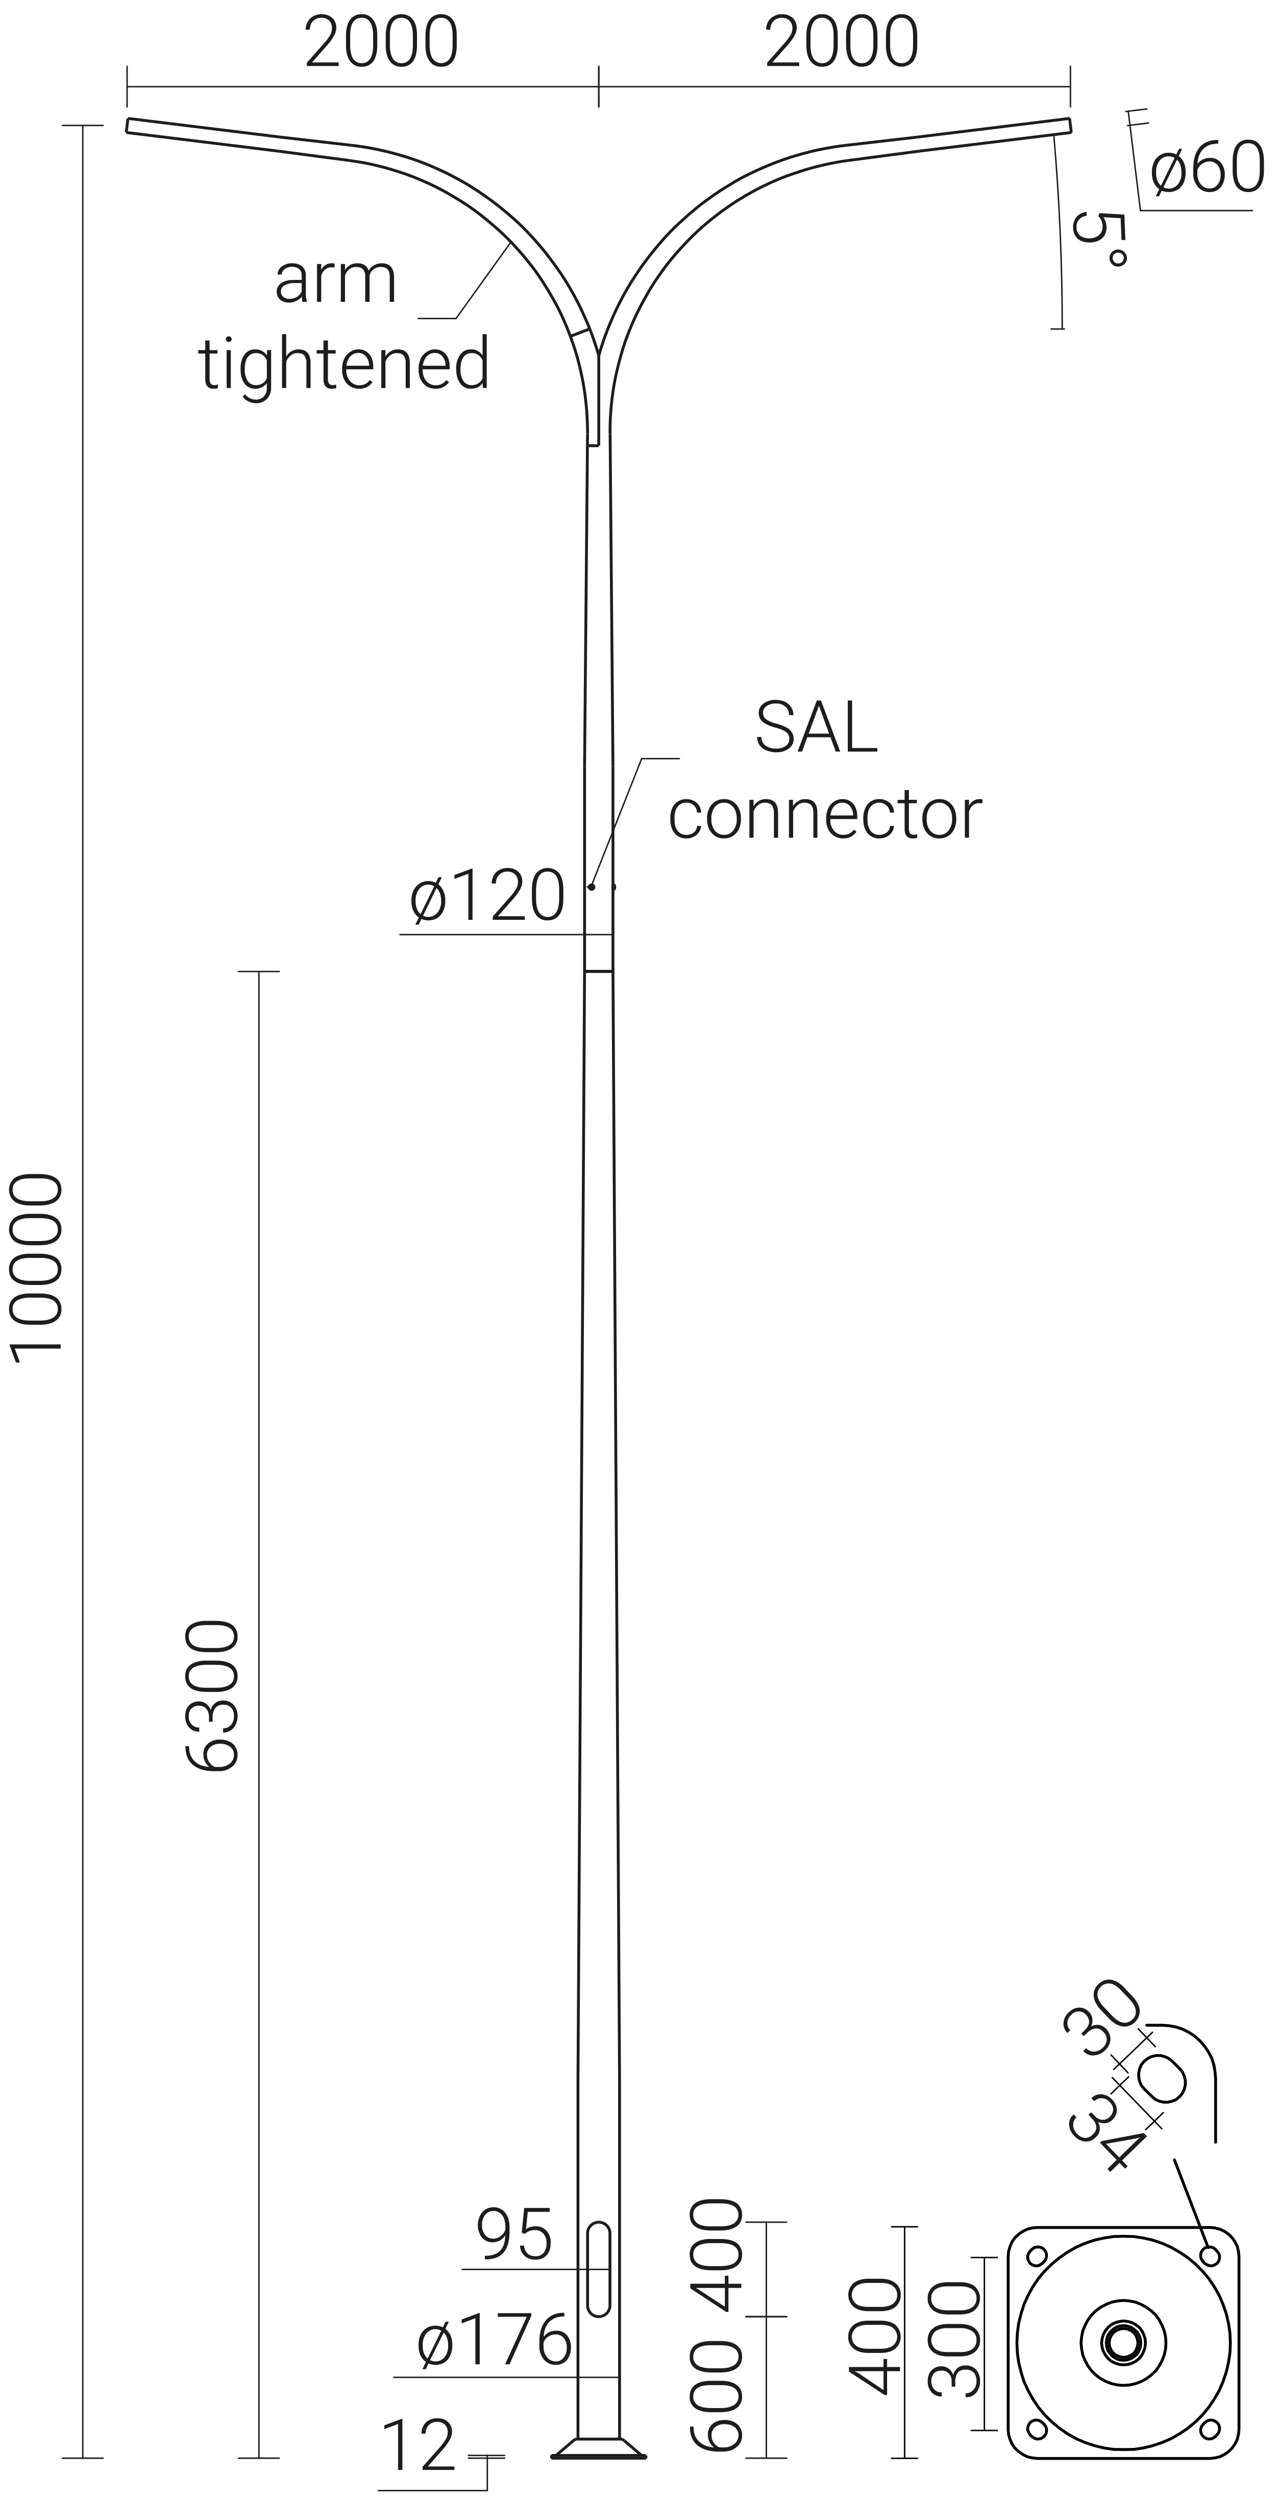 <svg xmlns="http://www.w3.org/2000/svg" viewBox="0 0 889.5 1741.8" preserveAspectRatio="xMinYMin" height="1741.8px">
  <title>42441 SAL-10 WL 2-2,0-3,7-5</title>
  <g>
    <line x1="431.9" y1="1699.2" x2="431.9" y2="1449.5" style="fill: none;stroke: #1d1d1b;stroke-miterlimit: 10;stroke-width: 2px"/>
    <line x1="402.9" y1="1449.5" x2="402.9" y2="1699.2" style="fill: none;stroke: #1d1d1b;stroke-miterlimit: 10;stroke-width: 2px"/>
    <line x1="402.9" y1="1449.5" x2="406.8" y2="797" style="fill: none;stroke: #1d1d1b;stroke-miterlimit: 10;stroke-width: 2px"/>
    <line x1="406.8" y1="797" x2="407.5" y2="676.8" style="fill: none;stroke: #1d1d1b;stroke-miterlimit: 10;stroke-width: 2px"/>
    <line x1="427.3" y1="676.8" x2="431.9" y2="1449.5" style="fill: none;stroke: #1d1d1b;stroke-miterlimit: 10;stroke-width: 2px"/>
    <line x1="432.3" y1="1699.2" x2="402.5" y2="1699.2" style="fill: none;stroke: #1d1d1b;stroke-miterlimit: 10;stroke-width: 2px"/>
    <line x1="384.5" y1="1712.5" x2="384.5" y2="1710.6" style="fill: none;stroke: #1d1d1b;stroke-miterlimit: 10;stroke-width: 2px"/>
    <line x1="450.3" y1="1712.5" x2="384.5" y2="1712.5" style="fill: none;stroke: #1d1d1b;stroke-miterlimit: 10;stroke-width: 2px"/>
    <line x1="450.3" y1="1710.6" x2="384.5" y2="1710.6" style="fill: none;stroke: #1d1d1b;stroke-miterlimit: 10;stroke-width: 2px"/>
    <line x1="450.3" y1="1712.5" x2="450.3" y2="1710.6" style="fill: none;stroke: #1d1d1b;stroke-miterlimit: 10;stroke-width: 2px"/>
    <path d="M435.2,1700.3a4.6,4.6,0,0,0-2.9-1.1" style="fill: none;stroke: #1d1d1b;stroke-miterlimit: 10;stroke-width: 2px"/>
    <path d="M402.5,1699.2a4.3,4.3,0,0,0-2.8,1.1" style="fill: none;stroke: #1d1d1b;stroke-miterlimit: 10;stroke-width: 2px"/>
    <path d="M446.8,1710.2a1.8,1.8,0,0,0,1,.4" style="fill: none;stroke: #1d1d1b;stroke-miterlimit: 10;stroke-width: 2px"/>
    <path d="M387,1710.6a2.1,2.1,0,0,0,1.1-.4" style="fill: none;stroke: #1d1d1b;stroke-miterlimit: 10;stroke-width: 2px"/>
    <line x1="399.7" y1="1700.3" x2="388.1" y2="1710.2" style="fill: none;stroke: #1d1d1b;stroke-miterlimit: 10;stroke-width: 2px"/>
    <line x1="435.2" y1="1700.3" x2="446.8" y2="1710.2" style="fill: none;stroke: #1d1d1b;stroke-miterlimit: 10;stroke-width: 2px"/>
    <line x1="407.5" y1="676.8" x2="427.3" y2="676.8" style="fill: none;stroke: #1d1d1b;stroke-miterlimit: 10;stroke-width: 2px"/>
    <line x1="407.5" y1="676.8" x2="427.3" y2="676.8" style="fill: none;stroke: #1d1d1b;stroke-miterlimit: 10;stroke-width: 2px"/>
    <line x1="427.3" y1="676.8" x2="407.5" y2="676.8" style="fill: none;stroke: #1d1d1b;stroke-miterlimit: 10;stroke-width: 2px"/>
    <line x1="407.5" y1="676.8" x2="427.3" y2="676.8" style="fill: none;stroke: #1d1d1b;stroke-miterlimit: 10;stroke-width: 2px"/>
    <line x1="427.3" y1="676.8" x2="407.5" y2="676.8" style="fill: none;stroke: #1d1d1b;stroke-miterlimit: 10;stroke-width: 2px"/>
    <line x1="407.5" y1="676.8" x2="427.3" y2="676.8" style="fill: none;stroke: #1d1d1b;stroke-miterlimit: 10;stroke-width: 2px"/>
    <line x1="407.5" y1="676.8" x2="427.3" y2="676.8" style="fill: none;stroke: #1d1d1b;stroke-miterlimit: 10;stroke-width: 2px"/>
    <line x1="407.5" y1="676.8" x2="427.3" y2="676.8" style="fill: none;stroke: #1d1d1b;stroke-miterlimit: 10;stroke-width: 2px"/>
    <line x1="407.5" y1="676.8" x2="427.3" y2="676.8" style="fill: none;stroke: #1d1d1b;stroke-miterlimit: 10;stroke-width: 2px"/>
    <polyline points="427.3 618.9 427.3 618.8 427.3 618.8 427.3 618.8 427.3 618.8 427.3 618.7 427.3 618.7 427.3 618.7 427.3 618.6 427.2 618.5 427.2 618.5 427.2 618.4 427.2 618.3 427.2 618.2 427.2 618 427.2 617.8 427.2 617.7 427.2 617.6 427.2 617.5 427.2 617.4 427.3 617.4 427.3 617.3 427.3 617.3 427.3 617.2 427.3 617.2 427.3 617.2 427.3 617.1 427.3 617.1 427.3 617.1" style="fill: none;stroke: #1d1d1b;stroke-miterlimit: 10;stroke-width: 2px"/>
    <line x1="407.5" y1="676.8" x2="407.5" y2="533.8" style="fill: none;stroke: #1d1d1b;stroke-miterlimit: 10;stroke-width: 2px"/>
    <line x1="427.3" y1="676.8" x2="427.3" y2="619.5" style="fill: none;stroke: #1d1d1b;stroke-miterlimit: 10;stroke-width: 2px"/>
    <line x1="427.3" y1="616.5" x2="427.3" y2="533.8" style="fill: none;stroke: #1d1d1b;stroke-miterlimit: 10;stroke-width: 2px"/>
    <line x1="427.6" y1="617.7" x2="427.3" y2="617.9" style="fill: none;stroke: #1d1d1b;stroke-miterlimit: 10;stroke-width: 2px"/>
    <line x1="427.3" y1="618.1" x2="427.6" y2="617.9" style="fill: none;stroke: #1d1d1b;stroke-miterlimit: 10;stroke-width: 2px"/>
    <line x1="427.6" y1="616.5" x2="427.6" y2="617.7" style="fill: none;stroke: #1d1d1b;stroke-miterlimit: 10;stroke-width: 2px"/>
    <line x1="427.6" y1="617.9" x2="427.6" y2="619.5" style="fill: none;stroke: #1d1d1b;stroke-miterlimit: 10;stroke-width: 2px"/>
    <line x1="427.3" y1="616.5" x2="427.3" y2="617.9" style="fill: none;stroke: #1d1d1b;stroke-miterlimit: 10;stroke-width: 2px"/>
    <line x1="427.3" y1="618.1" x2="427.3" y2="619.5" style="fill: none;stroke: #1d1d1b;stroke-miterlimit: 10;stroke-width: 2px"/>
    <line x1="427.3" y1="616.5" x2="427.6" y2="616.5" style="fill: none;stroke: #1d1d1b;stroke-miterlimit: 10;stroke-width: 2px"/>
    <line x1="427.3" y1="619.5" x2="427.6" y2="619.5" style="fill: none;stroke: #1d1d1b;stroke-miterlimit: 10;stroke-width: 2px"/>
    <path d="M411.8,619.4a1.2,1.2,0,0,0,1.7-.9,1.5,1.5,0,0,0-.8-1.9,1.4,1.4,0,0,0-.9,0" style="fill: none;stroke: #1d1d1b;stroke-miterlimit: 10;stroke-width: 2px"/>
    <path d="M412.5,619.5a1.5,1.5,0,0,0,0-3" style="fill: none;stroke: #1d1d1b;stroke-miterlimit: 10;stroke-width: 2px"/>
    <line x1="412.5" y1="619.5" x2="412.3" y2="619.5" style="fill: none;stroke: #1d1d1b;stroke-miterlimit: 10;stroke-width: 2px"/>
    <line x1="412.5" y1="616.5" x2="412.3" y2="616.5" style="fill: none;stroke: #1d1d1b;stroke-miterlimit: 10;stroke-width: 2px"/>
    <line x1="427.6" y1="617.7" x2="427.6" y2="617.9" style="fill: none;stroke: #1d1d1b;stroke-miterlimit: 10;stroke-width: 2px"/>
    <line x1="427.3" y1="618.8" x2="427.3" y2="618.8" style="fill: none;stroke: #1d1d1b;stroke-miterlimit: 10;stroke-width: 2px"/>
    <line x1="427.3" y1="617.2" x2="427.3" y2="617.2" style="fill: none;stroke: #1d1d1b;stroke-miterlimit: 10;stroke-width: 2px"/>
    <line x1="427.9" y1="619.4" x2="427.6" y2="619.4" style="fill: none;stroke: #1d1d1b;stroke-miterlimit: 10;stroke-width: 2px"/>
    <line x1="427.9" y1="616.6" x2="427.6" y2="616.6" style="fill: none;stroke: #1d1d1b;stroke-miterlimit: 10;stroke-width: 2px"/>
    <line x1="428.5" y1="617.2" x2="428.5" y2="618.8" style="fill: none;stroke: #1d1d1b;stroke-miterlimit: 10;stroke-width: 2px"/>
    <path d="M428.5,617.2a.6.6,0,0,0-.6-.6" style="fill: none;stroke: #1d1d1b;stroke-miterlimit: 10;stroke-width: 2px"/>
    <path d="M427.9,619.4a.6.6,0,0,0,.6-.6" style="fill: none;stroke: #1d1d1b;stroke-miterlimit: 10;stroke-width: 2px"/>
    <path d="M412.3,619.4a1.4,1.4,0,0,0,0-2.8" style="fill: none;stroke: #1d1d1b;stroke-miterlimit: 10;stroke-width: 2px"/>
    <line x1="412.2" y1="616.6" x2="412.3" y2="616.6" style="fill: none;stroke: #1d1d1b;stroke-miterlimit: 10;stroke-width: 2px"/>
    <line x1="412.2" y1="619.4" x2="412.3" y2="619.4" style="fill: none;stroke: #1d1d1b;stroke-miterlimit: 10;stroke-width: 2px"/>
    <line x1="412.1" y1="618.5" x2="411.6" y2="618.5" style="fill: none;stroke: #1d1d1b;stroke-miterlimit: 10;stroke-width: 2px"/>
    <line x1="411.6" y1="618.5" x2="411.3" y2="618" style="fill: none;stroke: #1d1d1b;stroke-miterlimit: 10;stroke-width: 2px"/>
    <line x1="411.3" y1="618" x2="411.6" y2="617.5" style="fill: none;stroke: #1d1d1b;stroke-miterlimit: 10;stroke-width: 2px"/>
    <line x1="411.6" y1="617.5" x2="412.1" y2="617.5" style="fill: none;stroke: #1d1d1b;stroke-miterlimit: 10;stroke-width: 2px"/>
    <line x1="412.1" y1="617.5" x2="412.3" y2="618" style="fill: none;stroke: #1d1d1b;stroke-miterlimit: 10;stroke-width: 2px"/>
    <line x1="412.3" y1="618" x2="412.1" y2="618.5" style="fill: none;stroke: #1d1d1b;stroke-miterlimit: 10;stroke-width: 2px"/>
    <path d="M411.6,618l.3.5" style="fill: none;stroke: #1d1d1b;stroke-miterlimit: 10;stroke-width: 2px"/>
    <line x1="411.3" y1="618" x2="411.6" y2="618" style="fill: none;stroke: #1d1d1b;stroke-miterlimit: 10;stroke-width: 2px"/>
    <path d="M411.9,617.5l-.3.5" style="fill: none;stroke: #1d1d1b;stroke-miterlimit: 10;stroke-width: 2px"/>
    <path d="M412.2,619.4h-.4l-.4-.2-.3-.3c-.1-.2-.1-.3-.2-.4a4.3,4.3,0,0,0-.1-.5c0-.2.1-.3.1-.5s.1-.3.2-.4l.3-.3.4-.2h.4" style="fill: none;stroke: #1d1d1b;stroke-miterlimit: 10;stroke-width: 2px"/>
    <path d="M409.6,1606.1a7.8,7.8,0,0,0,15.6,0" style="fill: none;stroke: #1d1d1b;stroke-miterlimit: 10;stroke-width: 2px"/>
    <path d="M425.2,1555.9a7.8,7.8,0,0,0-15.6,0" style="fill: none;stroke: #1d1d1b;stroke-miterlimit: 10;stroke-width: 2px"/>
    <line x1="409.6" y1="1555.9" x2="409.6" y2="1606.1" style="fill: none;stroke: #1d1d1b;stroke-miterlimit: 10;stroke-width: 2px"/>
    <line x1="425.2" y1="1555.9" x2="425.2" y2="1606.1" style="fill: none;stroke: #1d1d1b;stroke-miterlimit: 10;stroke-width: 2px"/>
    <line x1="745.6" y1="82.5" x2="746.8" y2="92.3" style="fill: none;stroke: #1d1d1b;stroke-miterlimit: 10;stroke-width: 2px"/>
    <line x1="746.8" y1="92.3" x2="640.7" y2="105.3" style="fill: none;stroke: #1d1d1b;stroke-miterlimit: 10;stroke-width: 2px"/>
    <line x1="745.6" y1="82.5" x2="639.5" y2="95.5" style="fill: none;stroke: #1d1d1b;stroke-miterlimit: 10;stroke-width: 2px"/>
    <line x1="640.7" y1="105.3" x2="591.3" y2="111.8" style="fill: none;stroke: #1d1d1b;stroke-miterlimit: 10;stroke-width: 2px"/>
    <line x1="639.5" y1="95.5" x2="590" y2="101.2" style="fill: none;stroke: #1d1d1b;stroke-miterlimit: 10;stroke-width: 2px"/>
    <path d="M591.3,111.8c-5.3.7-10.5,1.6-15.7,2.8s-10.3,2.4-15.3,4-10.1,3.3-15,5.2-9.8,4.2-14.5,6.5-9.4,5-13.9,7.7-8.9,5.7-13.2,8.8-8.4,6.4-12.4,9.8-7.9,7.1-11.6,10.9-7.2,7.7-10.6,11.7-6.6,8.3-9.6,12.6-5.9,8.8-8.5,13.4-5.1,9.2-7.4,14-4.3,9.6-6.2,14.5-3.5,10-4.9,15.1-2.7,10.2-3.7,15.3-1.8,10.4-2.4,15.7-.9,10.4-1.1,15.7c0,2.3-.1,4.5,0,6.8" style="fill: none;stroke: #1d1d1b;stroke-miterlimit: 10;stroke-width: 2px"/>
    <path d="M417.4,247.8c1-3.4,2-6.7,3.1-10q2.7-7.8,6-15.3c2.1-5,4.5-9.9,7.1-14.8s5.3-9.5,8.3-14.1,6.1-9.1,9.4-13.4,6.8-8.6,10.4-12.7,7.4-8,11.4-11.7,8.1-7.4,12.3-10.8,8.7-6.7,13.2-9.8,9.1-5.9,13.8-8.7,9.6-5.2,14.6-7.5,9.9-4.4,15-6.3,10.3-3.6,15.6-5.1,10.5-2.8,15.8-3.8,11-2,16.6-2.6" style="fill: none;stroke: #1d1d1b;stroke-miterlimit: 10;stroke-width: 2px"/>
    <line x1="425.3" y1="302.3" x2="427.3" y2="533.8" style="fill: none;stroke: #1d1d1b;stroke-miterlimit: 10;stroke-width: 2px"/>
    <line x1="409.5" y1="310.5" x2="407.5" y2="533.8" style="fill: none;stroke: #1d1d1b;stroke-miterlimit: 10;stroke-width: 2px"/>
    <line x1="417.4" y1="310.5" x2="417.4" y2="247.8" style="fill: none;stroke: #1d1d1b;stroke-miterlimit: 10;stroke-width: 2px"/>
    <line x1="417.4" y1="310.5" x2="409.5" y2="310.5" style="fill: none;stroke: #1d1d1b;stroke-miterlimit: 10;stroke-width: 2px"/>
    <path d="M411.1,229.1c2,5.1,3.8,10.3,5.4,15.5l.9,3.2" style="fill: none;stroke: #1d1d1b;stroke-miterlimit: 10;stroke-width: 2px"/>
    <path d="M409.6,302.3c0-5.3-.2-10.5-.6-15.8s-1-10.5-1.8-15.7-1.9-10.3-3.1-15.4-2.7-10.2-4.4-15.2l-2.1-5.9" style="fill: none;stroke: #1d1d1b;stroke-miterlimit: 10;stroke-width: 2px"/>
    <line x1="409.6" y1="302.3" x2="409.5" y2="310.5" style="fill: none;stroke: #1d1d1b;stroke-miterlimit: 10;stroke-width: 2px"/>
    <path d="M397.6,234.3h0l.8-.3,1.6-.6,2.3-.9,2.6-1,2.5-1,2.1-.7.8-.4.5-.2h.3" style="fill: none;stroke: #1d1d1b;stroke-miterlimit: 10;stroke-width: 2px"/>
    <line x1="88" y1="92.3" x2="89.2" y2="82.5" style="fill: none;stroke: #1d1d1b;stroke-miterlimit: 10;stroke-width: 2px"/>
    <path d="M397.6,234.3c-1.8-4.9-3.9-9.8-6.1-14.6s-4.7-9.4-7.4-14-5.4-9-8.4-13.4-6.2-8.5-9.6-12.6-6.9-8-10.6-11.8-7.5-7.4-11.5-10.8-8.1-6.8-12.3-9.9-8.7-6.1-13.2-8.8-9.1-5.4-13.9-7.8-9.5-4.5-14.4-6.5a156.9,156.9,0,0,0-15-5.3c-5-1.6-10.1-2.9-15.3-4.1s-10.9-2.1-16.4-2.9" style="fill: none;stroke: #1d1d1b;stroke-miterlimit: 10;stroke-width: 2px"/>
    <path d="M244.8,101.2c5.4.6,10.8,1.4,16.2,2.5s10.6,2.3,15.9,3.8,10.4,3.1,15.5,5,10.1,4,15.1,6.3,9.7,4.8,14.5,7.5,9.4,5.6,13.9,8.7,8.9,6.3,13.1,9.7,8.4,7,12.4,10.7,7.7,7.7,11.4,11.8,7.1,8.2,10.4,12.6,6.5,8.8,9.5,13.4,5.7,9.3,8.3,14.1,4.9,9.7,7.1,14.7c1.1,2.4,2.1,4.7,3,7.1" style="fill: none;stroke: #1d1d1b;stroke-miterlimit: 10;stroke-width: 2px"/>
    <line x1="195.3" y1="95.5" x2="244.8" y2="101.2" style="fill: none;stroke: #1d1d1b;stroke-miterlimit: 10;stroke-width: 2px"/>
    <line x1="194.1" y1="105.3" x2="243.5" y2="111.8" style="fill: none;stroke: #1d1d1b;stroke-miterlimit: 10;stroke-width: 2px"/>
    <line x1="89.2" y1="82.5" x2="195.3" y2="95.5" style="fill: none;stroke: #1d1d1b;stroke-miterlimit: 10;stroke-width: 2px"/>
    <line x1="88" y1="92.3" x2="194.1" y2="105.3" style="fill: none;stroke: #1d1d1b;stroke-miterlimit: 10;stroke-width: 2px"/>
  </g>
  <g>
    <line x1="733.6" y1="93.9" x2="735.4" y2="93.7" style="fill: none;stroke: #1d1d1b;stroke-linecap: round;stroke-linejoin: round"/>
    <line x1="746.2" y1="87.4" x2="746.2" y2="87.4" style="fill: none;stroke: #1d1d1b;stroke-linecap: round;stroke-linejoin: round"/>
    <line x1="417.4" y1="60.4" x2="417.4" y2="60.4" style="fill: none;stroke: #1d1d1b;stroke-linecap: round;stroke-linejoin: round"/>
    <line x1="746.2" y1="87.4" x2="746.2" y2="87.4" style="fill: none;stroke: #1d1d1b;stroke-linecap: round;stroke-linejoin: round"/>
    <line x1="450.3" y1="1712.5" x2="450.3" y2="1712.5" style="fill: none;stroke: #1d1d1b;stroke-linecap: round;stroke-linejoin: round"/>
    <line x1="57.7" y1="1712.5" x2="57.7" y2="1712.5" style="fill: none;stroke: #1d1d1b;stroke-linecap: round;stroke-linejoin: round"/>
    <line x1="450.3" y1="1712.5" x2="450.3" y2="1712.5" style="fill: none;stroke: #1d1d1b;stroke-linecap: round;stroke-linejoin: round"/>
    <line x1="417.4" y1="1613.9" x2="417.4" y2="1613.9" style="fill: none;stroke: #1d1d1b;stroke-linecap: round;stroke-linejoin: round"/>
    <line x1="534.2" y1="1613.9" x2="534.2" y2="1613.9" style="fill: none;stroke: #1d1d1b;stroke-linecap: round;stroke-linejoin: round"/>
    <line x1="417.4" y1="1613.9" x2="417.4" y2="1613.9" style="fill: none;stroke: #1d1d1b;stroke-linecap: round;stroke-linejoin: round"/>
    <line x1="417.4" y1="1548.1" x2="417.4" y2="1548.1" style="fill: none;stroke: #1d1d1b;stroke-linecap: round;stroke-linejoin: round"/>
    <line x1="534.2" y1="1548.1" x2="534.2" y2="1548.1" style="fill: none;stroke: #1d1d1b;stroke-linecap: round;stroke-linejoin: round"/>
    <line x1="425.2" y1="1581" x2="425.2" y2="1581" style="fill: none;stroke: #1d1d1b;stroke-linecap: round;stroke-linejoin: round"/>
    <line x1="409.6" y1="1581" x2="409.6" y2="1581" style="fill: none;stroke: #1d1d1b;stroke-linecap: round;stroke-linejoin: round"/>
    <line x1="409.6" y1="1581" x2="409.6" y2="1581" style="fill: none;stroke: #1d1d1b;stroke-linecap: round;stroke-linejoin: round"/>
    <line x1="431.9" y1="1622.1" x2="431.9" y2="1622.1" style="fill: none;stroke: #1d1d1b;stroke-linecap: round;stroke-linejoin: round"/>
    <line x1="402.9" y1="1622.1" x2="402.9" y2="1622.1" style="fill: none;stroke: #1d1d1b;stroke-linecap: round;stroke-linejoin: round"/>
    <line x1="402.9" y1="1676.2" x2="402.9" y2="1676.2" style="fill: none;stroke: #1d1d1b;stroke-linecap: round;stroke-linejoin: round"/>
    <line x1="384.5" y1="1712.5" x2="384.5" y2="1712.5" style="fill: none;stroke: #1d1d1b;stroke-linecap: round;stroke-linejoin: round"/>
    <line x1="384.5" y1="1710.6" x2="384.5" y2="1710.6" style="fill: none;stroke: #1d1d1b;stroke-linecap: round;stroke-linejoin: round"/>
    <line x1="339.7" y1="1710.6" x2="339.7" y2="1710.6" style="fill: none;stroke: #1d1d1b;stroke-linecap: round;stroke-linejoin: round"/>
    <line x1="450.3" y1="1712.5" x2="450.3" y2="1712.5" style="fill: none;stroke: #1d1d1b;stroke-linecap: round;stroke-linejoin: round"/>
    <line x1="427.3" y1="676.8" x2="427.3" y2="676.8" style="fill: none;stroke: #1d1d1b;stroke-linecap: round;stroke-linejoin: round"/>
    <line x1="180.5" y1="676.8" x2="180.5" y2="676.8" style="fill: none;stroke: #1d1d1b;stroke-linecap: round;stroke-linejoin: round"/>
    <line x1="746.8" y1="92.3" x2="746.8" y2="92.3" style="fill: none;stroke: #1d1d1b;stroke-linecap: round;stroke-linejoin: round"/>
    <line x1="745.6" y1="82.5" x2="745.6" y2="82.5" style="fill: none;stroke: #1d1d1b;stroke-linecap: round;stroke-linejoin: round"/>
    <line x1="786.5" y1="77.5" x2="786.5" y2="77.5" style="fill: none;stroke: #1d1d1b;stroke-linecap: round;stroke-linejoin: round"/>
    <line x1="407.5" y1="676.8" x2="407.5" y2="676.8" style="fill: none;stroke: #1d1d1b;stroke-linecap: round;stroke-linejoin: round"/>
    <line x1="427.3" y1="676.7" x2="427.3" y2="676.7" style="fill: none;stroke: #1d1d1b;stroke-linecap: round;stroke-linejoin: round"/>
    <line x1="427.3" y1="651.1" x2="427.3" y2="651.1" style="fill: none;stroke: #1d1d1b;stroke-linecap: round;stroke-linejoin: round"/>
    <line x1="739.9" y1="184" x2="739.9" y2="184" style="fill: none;stroke: #1d1d1b;stroke-linecap: round;stroke-linejoin: round"/>
    <line x1="732.8" y1="229.2" x2="732.8" y2="229.2" style="fill: none;stroke: #1d1d1b;stroke-linecap: round;stroke-linejoin: round"/>
    <line x1="733.6" y1="93.9" x2="733.6" y2="93.9" style="fill: none;stroke: #1d1d1b;stroke-linecap: round;stroke-linejoin: round"/>
    <line x1="735.4" y1="93.7" x2="735.4" y2="93.7" style="fill: none;stroke: #1d1d1b;stroke-linecap: round;stroke-linejoin: round"/>
    <line x1="741.9" y1="229.2" x2="741.9" y2="229.2" style="fill: none;stroke: #1d1d1b;stroke-linecap: round;stroke-linejoin: round"/>
    <line x1="88.6" y1="87.4" x2="88.6" y2="87.4" style="fill: none;stroke: #1d1d1b;stroke-linecap: round;stroke-linejoin: round"/>
    <line x1="417.4" y1="60.4" x2="417.4" y2="60.4" style="fill: none;stroke: #1d1d1b;stroke-linecap: round;stroke-linejoin: round"/>
    <line x1="746.2" y1="74.5" x2="746.2" y2="46.2" style="fill: none;stroke: #1d1d1b;stroke-linecap: round;stroke-linejoin: round"/>
    <line x1="417.4" y1="74.5" x2="417.4" y2="46.2" style="fill: none;stroke: #1d1d1b;stroke-linecap: round;stroke-linejoin: round"/>
    <line x1="746.2" y1="60.4" x2="417.4" y2="60.4" style="fill: none;stroke: #1d1d1b;stroke-linecap: round;stroke-linejoin: round"/>
    <line x1="43.5" y1="87.4" x2="71.9" y2="87.4" style="fill: none;stroke: #1d1d1b;stroke-linecap: round;stroke-linejoin: round"/>
    <line x1="166.3" y1="1712.5" x2="194.7" y2="1712.5" style="fill: none;stroke: #1d1d1b;stroke-linecap: round;stroke-linejoin: round"/>
    <line x1="520" y1="1712.5" x2="548.4" y2="1712.5" style="fill: none;stroke: #1d1d1b;stroke-linecap: round;stroke-linejoin: round"/>
    <line x1="43.5" y1="1712.5" x2="71.9" y2="1712.5" style="fill: none;stroke: #1d1d1b;stroke-linecap: round;stroke-linejoin: round"/>
    <line x1="57.7" y1="87.4" x2="57.7" y2="1712.5" style="fill: none;stroke: #1d1d1b;stroke-linecap: round;stroke-linejoin: round"/>
    <line x1="520" y1="1613.9" x2="548.4" y2="1613.9" style="fill: none;stroke: #1d1d1b;stroke-linecap: round;stroke-linejoin: round"/>
    <line x1="534.2" y1="1712.5" x2="534.2" y2="1613.9" style="fill: none;stroke: #1d1d1b;stroke-linecap: round;stroke-linejoin: round"/>
    <line x1="520" y1="1613.9" x2="548.4" y2="1613.9" style="fill: none;stroke: #1d1d1b;stroke-linecap: round;stroke-linejoin: round"/>
    <line x1="520" y1="1548.1" x2="548.4" y2="1548.1" style="fill: none;stroke: #1d1d1b;stroke-linecap: round;stroke-linejoin: round"/>
    <line x1="534.2" y1="1613.9" x2="534.2" y2="1548.1" style="fill: none;stroke: #1d1d1b;stroke-linecap: round;stroke-linejoin: round"/>
    <line x1="425.2" y1="1581" x2="409.6" y2="1581" style="fill: none;stroke: #1d1d1b;stroke-linecap: round;stroke-linejoin: round"/>
    <line x1="409.6" y1="1581" x2="322.2" y2="1581" style="fill: none;stroke: #1d1d1b;stroke-linecap: round;stroke-linejoin: round"/>
    <line x1="431.9" y1="1661.6" x2="431.9" y2="1689.3" style="fill: none;stroke: #1d1d1b;stroke-linecap: round;stroke-linejoin: round"/>
    <line x1="402.9" y1="1661.6" x2="402.9" y2="1689.3" style="fill: none;stroke: #1d1d1b;stroke-linecap: round;stroke-linejoin: round"/>
    <line x1="431.9" y1="1656.2" x2="402.9" y2="1656.2" style="fill: none;stroke: #1d1d1b;stroke-linecap: round;stroke-linejoin: round"/>
    <line x1="402.9" y1="1656.2" x2="274.5" y2="1656.2" style="fill: none;stroke: #1d1d1b;stroke-linecap: round;stroke-linejoin: round"/>
    <line x1="351.8" y1="1712.5" x2="326.5" y2="1712.5" style="fill: none;stroke: #1d1d1b;stroke-linecap: round;stroke-linejoin: round"/>
    <line x1="351.8" y1="1710.6" x2="326.5" y2="1710.6" style="fill: none;stroke: #1d1d1b;stroke-linecap: round;stroke-linejoin: round"/>
    <line x1="339.7" y1="1712.5" x2="339.7" y2="1735.1" style="fill: none;stroke: #1d1d1b;stroke-linecap: round;stroke-linejoin: round"/>
    <line x1="339.7" y1="1735.1" x2="263.8" y2="1735.1" style="fill: none;stroke: #1d1d1b;stroke-linecap: round;stroke-linejoin: round"/>
    <line x1="339.7" y1="1710.6" x2="339.7" y2="1712.5" style="fill: none;stroke: #1d1d1b;stroke-linecap: round;stroke-linejoin: round"/>
    <line x1="166.3" y1="676.8" x2="194.7" y2="676.8" style="fill: none;stroke: #1d1d1b;stroke-linecap: round;stroke-linejoin: round"/>
    <line x1="180.5" y1="1712.5" x2="180.5" y2="676.8" style="fill: none;stroke: #1d1d1b;stroke-linecap: round;stroke-linejoin: round"/>
    <g>
      <line x1="412.5" y1="616.5" x2="447.3" y2="528.5" style="fill: none;stroke: #1d1d1b;stroke-linecap: round;stroke-linejoin: round"/>
      <line x1="447.3" y1="528.5" x2="473.6" y2="528.5" style="fill: none;stroke: #1d1d1b;stroke-linecap: round;stroke-linejoin: round"/>
    </g>
    <line x1="786" y1="87.5" x2="800.7" y2="85.7" style="fill: none;stroke: #1d1d1b;stroke-linecap: round;stroke-linejoin: round"/>
    <line x1="784.8" y1="77.7" x2="799.5" y2="75.9" style="fill: none;stroke: #1d1d1b;stroke-linecap: round;stroke-linejoin: round"/>
    <line x1="786.5" y1="77.5" x2="787.7" y2="87.3" style="fill: none;stroke: #1d1d1b;stroke-linecap: round;stroke-linejoin: round"/>
    <line x1="787.7" y1="87.3" x2="795" y2="146.7" style="fill: none;stroke: #1d1d1b;stroke-linecap: round;stroke-linejoin: round"/>
    <line x1="795" y1="146.7" x2="873.1" y2="146.7" style="fill: none;stroke: #1d1d1b;stroke-linecap: round;stroke-linejoin: round"/>
    <line x1="407.5" y1="637.4" x2="407.5" y2="637.9" style="fill: none;stroke: #1d1d1b;stroke-linecap: round;stroke-linejoin: round"/>
    <line x1="427.3" y1="637.3" x2="427.3" y2="637.9" style="fill: none;stroke: #1d1d1b;stroke-linecap: round;stroke-linejoin: round"/>
    <line x1="427.3" y1="651.1" x2="407.5" y2="651.1" style="fill: none;stroke: #1d1d1b;stroke-linecap: round;stroke-linejoin: round"/>
    <line x1="407.5" y1="651.1" x2="278.8" y2="651.1" style="fill: none;stroke: #1d1d1b;stroke-linecap: round;stroke-linejoin: round"/>
    <line x1="732.8" y1="229.2" x2="741.9" y2="229.2" style="fill: none;stroke: #1d1d1b;stroke-linecap: round;stroke-linejoin: round"/>
    <path d="M740.5,229.2q0-67.8-5.9-135.4" style="fill: none;stroke: #1d1d1b;stroke-linecap: round;stroke-linejoin: round"/>
    <line x1="88.6" y1="74.5" x2="88.6" y2="46.2" style="fill: none;stroke: #1d1d1b;stroke-linecap: round;stroke-linejoin: round"/>
    <line x1="417.4" y1="74.5" x2="417.4" y2="46.2" style="fill: none;stroke: #1d1d1b;stroke-linecap: round;stroke-linejoin: round"/>
    <line x1="88.6" y1="60.4" x2="417.4" y2="60.4" style="fill: none;stroke: #1d1d1b;stroke-linecap: round;stroke-linejoin: round"/>
    <g>
      <line x1="356.2" y1="168.6" x2="317.9" y2="221.9" style="fill: none;stroke: #1d1d1b;stroke-linecap: round;stroke-linejoin: round"/>
      <line x1="317.9" y1="221.9" x2="291.6" y2="221.9" style="fill: none;stroke: #1d1d1b;stroke-linecap: round;stroke-linejoin: round"/>
    </g>
  </g>
  <g>
    <g>
      <path d="M557.1,46H534.8V43.7L547,29.9a33.4,33.4,0,0,0,4.2-5.7,9.8,9.8,0,0,0,1.2-4.5,7.2,7.2,0,0,0-2-5.3,7.3,7.3,0,0,0-5.4-2,7.8,7.8,0,0,0-5.8,2.3,8.2,8.2,0,0,0-2.2,6h-2.9a11.4,11.4,0,0,1,1.3-5.5,9.5,9.5,0,0,1,3.9-3.8A10.5,10.5,0,0,1,545,9.9a10.8,10.8,0,0,1,7.6,2.6,9.2,9.2,0,0,1,2.8,7,11.8,11.8,0,0,1-1.6,5.4,37.4,37.4,0,0,1-5.5,7.4l-9.9,11.2h18.7Z" style="fill: #1d1d1b"/>
      <path d="M584,31.2c0,5-.9,8.8-2.8,11.4s-4.5,3.9-8.1,3.9a9.4,9.4,0,0,1-8.1-3.9c-1.9-2.5-2.8-6.2-2.9-11.1V25.2c0-5,1-8.8,2.8-11.4a9.5,9.5,0,0,1,8.2-3.9,9.3,9.3,0,0,1,8,3.8c1.9,2.5,2.8,6.1,2.9,10.9Zm-2.9-6.4c0-4.1-.7-7.2-2-9.2a6.8,6.8,0,0,0-6-3.2,6.7,6.7,0,0,0-6,3.1q-2,3-2.1,9v7q0,6,2.1,9.3a6.8,6.8,0,0,0,6,3.2,6.5,6.5,0,0,0,5.9-3.1c1.4-2.1,2-5.2,2.1-9.3Z" style="fill: #1d1d1b"/>
      <path d="M611.7,31.2c0,5-.9,8.8-2.8,11.4s-4.5,3.9-8.1,3.9a9.4,9.4,0,0,1-8.1-3.9c-1.8-2.5-2.8-6.2-2.9-11.1V25.2c0-5,1-8.8,2.8-11.4a9.5,9.5,0,0,1,8.2-3.9,9.3,9.3,0,0,1,8,3.8c1.9,2.5,2.8,6.1,2.9,10.9Zm-2.9-6.4c0-4.1-.7-7.2-2-9.2a7.3,7.3,0,0,0-12-.1c-1.3,2-2,5-2,9v7c0,4,.6,7.1,2,9.3a6.8,6.8,0,0,0,6,3.2,6.5,6.5,0,0,0,5.9-3.1q2.1-3.1,2.1-9.3Z" style="fill: #1d1d1b"/>
      <path d="M639.4,31.2q0,7.5-2.7,11.4a10.5,10.5,0,0,1-16.3,0c-1.8-2.5-2.8-6.2-2.8-11.1V25.2q0-7.5,2.7-11.4a9.5,9.5,0,0,1,8.2-3.9,9.3,9.3,0,0,1,8,3.8c1.9,2.5,2.8,6.1,2.9,10.9Zm-2.9-6.4c0-4.1-.7-7.2-2-9.2a6.6,6.6,0,0,0-6-3.2,6.7,6.7,0,0,0-6,3.1c-1.3,2-2,5-2,9v7c0,4,.7,7.1,2,9.3a6.8,6.8,0,0,0,6,3.2,6.5,6.5,0,0,0,5.9-3.1q2.1-3.1,2.1-9.3Z" style="fill: #1d1d1b"/>
    </g>
    <g>
      <path d="M42.3,936.6v2.9h-32l3.6,9.7H11.1L6.7,937.1v-.5Z" style="fill: #1d1d1b"/>
      <path d="M27.5,901.1q7.5,0,11.4,2.7a9.5,9.5,0,0,1,3.9,8.2,9.3,9.3,0,0,1-3.8,8c-2.6,1.9-6.3,2.9-11.1,2.9H21.5c-5,0-8.8-.9-11.4-2.8s-3.8-4.5-3.8-8.1a9.5,9.5,0,0,1,3.7-8.1c2.5-1.8,6.2-2.8,11-2.8ZM21.1,904c-4,0-7.1.7-9.2,2a6.5,6.5,0,0,0-3.1,6,6.9,6.9,0,0,0,3,6c2.1,1.3,5.1,2,9,2h7q6.1,0,9.3-2.1a6.4,6.4,0,0,0,3.2-5.9,6.7,6.7,0,0,0-3.1-6c-2.1-1.3-5.2-2-9.2-2Z" style="fill: #1d1d1b"/>
      <path d="M27.5,873.4q7.5,0,11.4,2.7a9.4,9.4,0,0,1,3.9,8.1c0,3.6-1.3,6.3-3.8,8.1s-6.3,2.9-11.1,2.9H21.5c-5,0-8.8-.9-11.4-2.8s-3.8-4.5-3.8-8.1a9.5,9.5,0,0,1,3.7-8.1c2.5-1.8,6.2-2.8,11-2.8Zm-6.4,2.9c-4,0-7.1.6-9.2,2a6.5,6.5,0,0,0-3.1,6,6.9,6.9,0,0,0,3,6c2.1,1.3,5.1,2,9,2h7q6.1,0,9.3-2.1a6.4,6.4,0,0,0,3.2-6,6.6,6.6,0,0,0-3.1-5.9c-2.1-1.3-5.2-2-9.2-2Z" style="fill: #1d1d1b"/>
      <path d="M27.5,845.6c5,0,8.8,1,11.4,2.8a9.3,9.3,0,0,1,3.9,8.1,9.5,9.5,0,0,1-3.8,8.1c-2.6,1.9-6.3,2.8-11.1,2.9H21.5c-5,0-8.8-.9-11.4-2.8a10.6,10.6,0,0,1-.1-16.2c2.5-1.8,6.2-2.8,11-2.9Zm-6.4,3c-4,0-7.1.6-9.2,2a6.5,6.5,0,0,0-3.1,6,6.6,6.6,0,0,0,3,5.9q3.1,2.1,9,2.1h7q6.1,0,9.3-2.1a6.4,6.4,0,0,0,3.2-6,6.6,6.6,0,0,0-3.1-5.9c-2.1-1.3-5.2-2-9.2-2Z" style="fill: #1d1d1b"/>
      <path d="M27.5,817.9c5,0,8.8,1,11.4,2.8s3.9,4.5,3.9,8.1a9.6,9.6,0,0,1-3.8,8.1c-2.6,1.9-6.3,2.8-11.1,2.9H21.5c-5,0-8.8-.9-11.4-2.8a10.6,10.6,0,0,1-.1-16.2c2.5-1.8,6.2-2.8,11-2.9Zm-6.4,3c-4,0-7.1.6-9.2,2a6.5,6.5,0,0,0-3.1,6,6.6,6.6,0,0,0,3,5.9c2.1,1.4,5.1,2,9,2.1h7q6.1,0,9.3-2.1a6.6,6.6,0,0,0,3.2-6,6.5,6.5,0,0,0-3.1-5.9c-2.1-1.3-5.2-2-9.2-2Z" style="fill: #1d1d1b"/>
    </g>
    <g>
      <path d="M481,1690.5h2.5v.4c0,4.2,1.3,7.6,3.8,10s6,3.8,10.4,4.1a10.4,10.4,0,0,1-3.1-3.8,10.6,10.6,0,0,1-1.1-5.1,9,9,0,0,1,3.2-7.4c2.1-1.9,5-2.8,8.5-2.8a14.1,14.1,0,0,1,6.2,1.3,9.8,9.8,0,0,1,4.3,3.7,9.6,9.6,0,0,1,1.6,5.5,10.3,10.3,0,0,1-3.7,8.3c-2.5,2.2-5.7,3.2-9.6,3.2h-2.9c-6.4,0-11.3-1.4-14.8-4.3s-5.3-7-5.3-12.3Zm15,6.1a8.9,8.9,0,0,0,1.6,5.2,7.7,7.7,0,0,0,4.2,3.2h2.5a11.7,11.7,0,0,0,7.6-2.4,7.7,7.7,0,0,0,2.9-6.2,6.7,6.7,0,0,0-2.7-5.5,10.8,10.8,0,0,0-6.8-2.1,10.4,10.4,0,0,0-6.8,2.1A7,7,0,0,0,496,1696.6Z" style="fill: #1d1d1b"/>
      <path d="M502,1658.6c5,0,8.8.9,11.4,2.8s3.9,4.5,3.9,8.1a9.6,9.6,0,0,1-3.8,8.1c-2.6,1.9-6.3,2.8-11.2,2.9H496c-5,0-8.8-1-11.4-2.8a9.4,9.4,0,0,1-3.8-8.1c0-3.6,1.2-6.2,3.7-8.1s6.1-2.8,11-2.9Zm-6.4,3c-4.1,0-7.1.6-9.2,1.9a6.8,6.8,0,0,0-3.1,6.1,6.6,6.6,0,0,0,3,5.9c2,1.4,5,2,9,2.1h7q6,0,9.3-2.1a6.8,6.8,0,0,0,3.2-6,6.5,6.5,0,0,0-3.1-5.9c-2.1-1.4-5.2-2-9.3-2Z" style="fill: #1d1d1b"/>
      <path d="M502,1630.9c5,0,8.8.9,11.4,2.8s3.9,4.5,3.9,8.1a9.6,9.6,0,0,1-3.8,8.1c-2.6,1.9-6.3,2.8-11.2,2.9H496c-5,0-8.8-1-11.4-2.8a9.4,9.4,0,0,1-3.8-8.1c0-3.6,1.2-6.3,3.7-8.1s6.1-2.8,11-2.9Zm-6.4,2.9c-4.1,0-7.1.7-9.2,2a6.8,6.8,0,0,0-3.1,6.1,6.6,6.6,0,0,0,3,5.9q3,2,9,2.1h7q6,0,9.3-2.1a6.8,6.8,0,0,0,3.2-6,6.5,6.5,0,0,0-3.1-5.9c-2.1-1.4-5.2-2-9.3-2.1Z" style="fill: #1d1d1b"/>
    </g>
    <g>
      <path d="M505.3,1591v-5.6h2.5v5.6h9v2.9h-9v16.7h-1.6l-25-16.4V1591Zm0,16v-13.1H485l2.3,1.3Z" style="fill: #1d1d1b"/>
      <path d="M502,1559.8q7.5,0,11.4,2.7a9.5,9.5,0,0,1,3.9,8.2,9.3,9.3,0,0,1-3.8,8c-2.6,1.9-6.3,2.9-11.2,2.9H496c-5,0-8.8-.9-11.4-2.8s-3.8-4.5-3.8-8.1a9.5,9.5,0,0,1,3.7-8.1c2.5-1.8,6.1-2.8,11-2.8Zm-6.4,2.9c-4.1,0-7.1.7-9.2,2a6.5,6.5,0,0,0-3.1,6,6.9,6.9,0,0,0,3,6c2,1.3,5,2,9,2h7c4,0,7.1-.7,9.3-2a6.8,6.8,0,0,0,3.2-6,6.7,6.7,0,0,0-3.1-6c-2.1-1.3-5.2-2-9.3-2Z" style="fill: #1d1d1b"/>
      <path d="M502,1532.1q7.5,0,11.4,2.7a9.4,9.4,0,0,1,3.9,8.1c0,3.6-1.3,6.3-3.8,8.1s-6.3,2.9-11.2,2.9H496c-5,0-8.8-.9-11.4-2.8s-3.8-4.5-3.8-8.1a9.5,9.5,0,0,1,3.7-8.1c2.5-1.8,6.1-2.8,11-2.8Zm-6.4,2.9c-4.1,0-7.1.7-9.2,2a6.5,6.5,0,0,0-3.1,6,6.9,6.9,0,0,0,3,6c2,1.3,5,2,9,2h7q6,0,9.3-2.1a7.2,7.2,0,0,0,.1-11.9c-2.1-1.3-5.2-2-9.3-2Z" style="fill: #1d1d1b"/>
    </g>
    <g>
      <path d="M352.2,1557.3a11.9,11.9,0,0,1-3.8,3.6,11.3,11.3,0,0,1-5.1,1.2,9.4,9.4,0,0,1-5.3-1.5,9.8,9.8,0,0,1-3.6-4.4,13.2,13.2,0,0,1-1.3-6,15,15,0,0,1,1.4-6.4,10.5,10.5,0,0,1,3.8-4.5,10.2,10.2,0,0,1,5.6-1.6,10.1,10.1,0,0,1,8.3,3.8c2,2.5,3,6,3,10.6v2.6c0,6.5-1.4,11.3-4.1,14.5s-6.9,4.8-12.6,4.8H338v-2.5h1.1q6.3-.1,9.6-3.6C351,1565.5,352.1,1562,352.2,1557.3Zm-8.5,2.3a8.7,8.7,0,0,0,5.3-1.8,9.5,9.5,0,0,0,3.3-4.5v-1.7c0-3.6-.8-6.4-2.3-8.4a7.4,7.4,0,0,0-6.1-2.9,6.9,6.9,0,0,0-5.7,2.8,10.7,10.7,0,0,0-2.2,7,10.8,10.8,0,0,0,2.1,6.8A6.9,6.9,0,0,0,343.7,1559.6Z" style="fill: #1d1d1b"/>
      <path d="M363.7,1555.5l1.7-17.3h17.8v2.7H367.9l-1.2,12a11.5,11.5,0,0,1,6.7-1.9,9.7,9.7,0,0,1,7.6,3.1,11.5,11.5,0,0,1,2.9,8.3c0,3.8-.9,6.7-2.8,8.7s-4.4,3.1-7.8,3.1a10.8,10.8,0,0,1-7.5-2.5,10.2,10.2,0,0,1-3.3-7.3h2.8a8.8,8.8,0,0,0,2.4,5.5,7.9,7.9,0,0,0,5.6,1.9,6.9,6.9,0,0,0,5.7-2.4,10.7,10.7,0,0,0,2-6.9,9.7,9.7,0,0,0-2.2-6.4,7.5,7.5,0,0,0-5.9-2.5,9.7,9.7,0,0,0-3.6.6,8.4,8.4,0,0,0-3.3,2Z" style="fill: #1d1d1b"/>
    </g>
    <g>
      <path d="M291.8,1633.5a15.2,15.2,0,0,1,1.4-6.9,12.2,12.2,0,0,1,4.2-4.8,12.6,12.6,0,0,1,11.3-.5l2-3.9h2.2l-2.4,5a12.7,12.7,0,0,1,3.6,4.6,16.7,16.7,0,0,1,1.2,6.5v.8a15.1,15.1,0,0,1-1.5,6.8,10.2,10.2,0,0,1-4.1,4.8,11.6,11.6,0,0,1-6.1,1.6,11.3,11.3,0,0,1-4.9-1l-1.9,4h-2.3l2.4-5a11.5,11.5,0,0,1-3.8-4.6,15.9,15.9,0,0,1-1.3-6.6Zm2.9.8a13.8,13.8,0,0,0,.8,5,10.3,10.3,0,0,0,2.6,3.8l9.5-19.4a8.2,8.2,0,0,0-10.5,2,12.5,12.5,0,0,0-2.4,8Zm17.7-.8a15.1,15.1,0,0,0-.8-4.8,9.3,9.3,0,0,0-2.3-3.7l-9.5,19.2a7.9,7.9,0,0,0,3.8.9,7.8,7.8,0,0,0,6.4-3.1,12.5,12.5,0,0,0,2.4-8Z" style="fill: #1d1d1b"/>
      <path d="M334.4,1647.1h-3V1615l-9.6,3.6v-2.7l12.1-4.5h.5Z" style="fill: #1d1d1b"/>
      <path d="M370.4,1613.2l-15.2,33.9h-3.1l15.1-33.1H347v-2.5h23.4Z" style="fill: #1d1d1b"/>
      <path d="M393.4,1611.2v2.6h-.3c-4.3,0-7.6,1.2-10.1,3.7s-3.8,6-4,10.5a10.4,10.4,0,0,1,3.7-3.2,11.9,11.9,0,0,1,5.1-1.1,9.7,9.7,0,0,1,7.5,3.2,12.9,12.9,0,0,1,2.7,8.5,14.5,14.5,0,0,1-1.3,6.3,9.7,9.7,0,0,1-3.7,4.3,10.1,10.1,0,0,1-5.5,1.5,10.3,10.3,0,0,1-8.3-3.7,14,14,0,0,1-3.2-9.5v-2.9c0-6.4,1.5-11.3,4.4-14.8s7-5.3,12.3-5.4Zm-6.1,15.1a9.1,9.1,0,0,0-5.2,1.6,8.2,8.2,0,0,0-3.2,4.2v2.5a11.3,11.3,0,0,0,2.4,7.5,7.6,7.6,0,0,0,6.2,3,6.4,6.4,0,0,0,5.5-2.8,10.6,10.6,0,0,0,2.1-6.8,10.1,10.1,0,0,0-2.1-6.7A7,7,0,0,0,387.3,1626.3Z" style="fill: #1d1d1b"/>
    </g>
    <g>
      <path d="M280.5,1720.7h-3v-32l-9.6,3.6v-2.7l12.1-4.5h.5Z" style="fill: #1d1d1b"/>
      <path d="M316.8,1720.7H294.6v-2.2l12.2-13.8a37.7,37.7,0,0,0,4.2-5.8,10.6,10.6,0,0,0,1.1-4.4,7.1,7.1,0,0,0-2-5.4,7.3,7.3,0,0,0-5.4-1.9,7.8,7.8,0,0,0-5.8,2.3,8,8,0,0,0-2.2,5.9h-2.9a10.8,10.8,0,0,1,1.3-5.4,9.2,9.2,0,0,1,3.9-3.9,12,12,0,0,1,5.7-1.4c3.3,0,5.8.8,7.6,2.6a8.8,8.8,0,0,1,2.8,6.9,11.4,11.4,0,0,1-1.6,5.5,39.1,39.1,0,0,1-5.4,7.4l-9.9,11.2h18.6Z" style="fill: #1d1d1b"/>
    </g>
    <g>
      <path d="M129.3,1216.5h2.5v.3c0,4.3,1.3,7.6,3.8,10.1s6,3.8,10.4,4a9.3,9.3,0,0,1-3.1-3.7,10.6,10.6,0,0,1-1.1-5.1,9,9,0,0,1,3.2-7.4,12.5,12.5,0,0,1,8.5-2.8,13.8,13.8,0,0,1,6.2,1.3,9.2,9.2,0,0,1,4.3,3.7,9.4,9.4,0,0,1,1.6,5.5,10.3,10.3,0,0,1-3.7,8.3,14.4,14.4,0,0,1-9.6,3.2h-2.9c-6.4,0-11.3-1.4-14.8-4.3s-5.2-7-5.3-12.4Zm15,6.1a9.2,9.2,0,0,0,1.7,5.2,7.6,7.6,0,0,0,4.1,3.2h2.5a11.7,11.7,0,0,0,7.6-2.4,7.8,7.8,0,0,0,2.9-6.2,6.6,6.6,0,0,0-2.7-5.5,10.8,10.8,0,0,0-6.8-2.1,10.4,10.4,0,0,0-6.8,2.1A7.3,7.3,0,0,0,144.3,1222.6Z" style="fill: #1d1d1b"/>
      <path d="M145.7,1199.5v-3a11.9,11.9,0,0,0-.8-4.4,7.9,7.9,0,0,0-2.5-2.9,6.9,6.9,0,0,0-3.6-.9,7.2,7.2,0,0,0-5.3,1.9,7.4,7.4,0,0,0-1.9,5.5,7.6,7.6,0,0,0,2,5.6,6.7,6.7,0,0,0,5.3,2.2v2.9a9.9,9.9,0,0,1-5.1-1.3,10.1,10.1,0,0,1-3.5-3.9,12.3,12.3,0,0,1-1.2-5.5c0-3.2.8-5.7,2.6-7.6a9.8,9.8,0,0,1,7.2-2.8,8.6,8.6,0,0,1,4.8,1.6,10,10,0,0,1,3.2,4.5,8.9,8.9,0,0,1,3.2-5,8.3,8.3,0,0,1,5.4-1.7,9.7,9.7,0,0,1,7.3,2.9,11.2,11.2,0,0,1,2.8,8,12.4,12.4,0,0,1-1.3,5.8,8.9,8.9,0,0,1-3.5,4.1,9.6,9.6,0,0,1-5.3,1.5v-2.9a7.1,7.1,0,0,0,5.5-2.4,8.9,8.9,0,0,0,2.1-6.1,8.4,8.4,0,0,0-1.9-5.9,7.3,7.3,0,0,0-5.6-2.1,6.9,6.9,0,0,0-5.5,2.3,10.5,10.5,0,0,0-1.9,6.7v2.9Z" style="fill: #1d1d1b"/>
      <path d="M150.3,1156.9q7.5,0,11.4,2.7a9.5,9.5,0,0,1,3.9,8.2,9.6,9.6,0,0,1-3.8,8.1c-2.6,1.8-6.3,2.8-11.1,2.8h-6.4q-7.5,0-11.4-2.7a9.7,9.7,0,0,1-3.8-8.2c0-3.5,1.2-6.2,3.7-8s6.1-2.9,11-2.9Zm-6.4,2.9c-4.1,0-7.1.7-9.2,2a6.5,6.5,0,0,0-3.1,6,6.8,6.8,0,0,0,3,6c2,1.3,5.1,2,9,2h7c4.1,0,7.2-.7,9.3-2a6.6,6.6,0,0,0,3.2-6,6.5,6.5,0,0,0-3.1-5.9q-3.1-2.1-9.3-2.1Z" style="fill: #1d1d1b"/>
      <path d="M150.3,1129.2q7.5,0,11.4,2.7a9.5,9.5,0,0,1,3.9,8.2,9.3,9.3,0,0,1-3.8,8c-2.6,1.9-6.3,2.9-11.1,2.9h-6.4c-5,0-8.8-.9-11.4-2.8s-3.8-4.5-3.8-8.1,1.2-6.2,3.7-8,6.1-2.9,11-2.9Zm-6.4,2.9c-4.1,0-7.1.7-9.2,2a6.5,6.5,0,0,0-3.1,6,6.9,6.9,0,0,0,3,6c2,1.3,5.1,2,9,2h7c4.1,0,7.2-.7,9.3-2a6.6,6.6,0,0,0,3.2-6,6.7,6.7,0,0,0-3.1-6c-2.1-1.3-5.2-2-9.3-2Z" style="fill: #1d1d1b"/>
    </g>
    <g>
      <path d="M803,119.7a16.5,16.5,0,0,1,1.4-6.8,11.6,11.6,0,0,1,4.2-4.8,11.4,11.4,0,0,1,6.1-1.7,12.1,12.1,0,0,1,5.3,1.2l1.9-3.9h2.2l-2.4,5a11.9,11.9,0,0,1,3.6,4.6,16.2,16.2,0,0,1,1.2,6.4v.8a16.7,16.7,0,0,1-1.4,6.9,11,11,0,0,1-4.2,4.8,12.5,12.5,0,0,1-11,.6l-1.9,3.9h-2.3l2.4-4.9a12.2,12.2,0,0,1-3.8-4.6,16,16,0,0,1-1.3-6.7Zm2.9.8a15.9,15.9,0,0,0,.8,5,9.9,9.9,0,0,0,2.6,3.9l9.5-19.4a8.1,8.1,0,0,0-4.1-1.1,7.8,7.8,0,0,0-6.4,3.1,12.5,12.5,0,0,0-2.4,8Zm17.7-.8a15,15,0,0,0-.8-4.7,10.5,10.5,0,0,0-2.3-3.8L811,130.5a7.9,7.9,0,0,0,3.8.9,8.1,8.1,0,0,0,6.4-3.1,12.5,12.5,0,0,0,2.4-8Z" style="fill: #1d1d1b"/>
      <path d="M849.2,97.5v2.6h-.3c-4.3,0-7.6,1.2-10.1,3.7s-3.8,6-4,10.4a9.3,9.3,0,0,1,3.7-3.1,11.9,11.9,0,0,1,5.1-1.1,9.3,9.3,0,0,1,7.4,3.2,12.5,12.5,0,0,1,2.8,8.5,13.8,13.8,0,0,1-1.3,6.2,9.6,9.6,0,0,1-9.2,5.9,10.3,10.3,0,0,1-8.3-3.7,14,14,0,0,1-3.2-9.5v-3c0-6.3,1.4-11.3,4.3-14.8s7-5.2,12.4-5.3Zm-6.1,15a9.2,9.2,0,0,0-5.2,1.7,8.2,8.2,0,0,0-3.2,4.2v2.4a11.5,11.5,0,0,0,2.4,7.6,7.5,7.5,0,0,0,6.2,2.9,6.6,6.6,0,0,0,5.5-2.7,10.8,10.8,0,0,0,2.1-6.8,10.1,10.1,0,0,0-2.1-6.7A7,7,0,0,0,843.1,112.5Z" style="fill: #1d1d1b"/>
      <path d="M881.1,118.5c0,5-.9,8.8-2.8,11.4s-4.5,3.9-8.1,3.9a9.6,9.6,0,0,1-8.1-3.8c-1.8-2.5-2.8-6.3-2.8-11.1v-6.4c0-5,.9-8.8,2.7-11.3a9.5,9.5,0,0,1,8.2-3.9c3.5,0,6.2,1.2,8,3.7s2.8,6.2,2.9,11Zm-2.9-6.4c0-4-.7-7.1-2-9.2a6.5,6.5,0,0,0-6-3.1,6.7,6.7,0,0,0-6,3c-1.3,2.1-2,5.1-2,9v7c0,4.1.6,7.2,2,9.3a6.7,6.7,0,0,0,6,3.3,6.6,6.6,0,0,0,5.9-3.2c1.4-2.1,2.1-5.2,2.1-9.2Z" style="fill: #1d1d1b"/>
    </g>
    <g>
      <path d="M286.8,627.2a15.2,15.2,0,0,1,1.5-6.9,12.2,12.2,0,0,1,4.2-4.8,11.8,11.8,0,0,1,11.3-.5l1.9-3.9H308l-2.4,5a11.5,11.5,0,0,1,3.5,4.6,15.1,15.1,0,0,1,1.3,6.5v.8a15.1,15.1,0,0,1-1.5,6.8,11,11,0,0,1-4.2,4.8,12.2,12.2,0,0,1-10.9.6l-2,4h-2.3l2.5-5a10.7,10.7,0,0,1-3.8-4.6,15.9,15.9,0,0,1-1.4-6.6Zm2.9.8a13.9,13.9,0,0,0,.9,5,9.2,9.2,0,0,0,2.6,3.8l9.5-19.4a8.4,8.4,0,0,0-4.1-1.1,8,8,0,0,0-6.4,3.1,12.5,12.5,0,0,0-2.5,8Zm17.8-.8a15.1,15.1,0,0,0-.8-4.8,9.5,9.5,0,0,0-2.4-3.7l-9.4,19.2a8.1,8.1,0,0,0,10.1-2.2,12,12,0,0,0,2.5-8Z" style="fill: #1d1d1b"/>
      <path d="M329.4,640.8h-2.9V608.7l-9.7,3.6v-2.7l12.1-4.5h.5Z" style="fill: #1d1d1b"/>
      <path d="M365.8,640.8H343.5v-2.3l12.2-13.8a33.4,33.4,0,0,0,4.2-5.8,9.4,9.4,0,0,0,1.2-4.4,7.2,7.2,0,0,0-2-5.3,7.3,7.3,0,0,0-5.4-2,7.8,7.8,0,0,0-5.8,2.3,8.1,8.1,0,0,0-2.2,6h-2.9a11.2,11.2,0,0,1,1.3-5.5,9.8,9.8,0,0,1,3.9-3.9,11.5,11.5,0,0,1,5.7-1.4,10.8,10.8,0,0,1,7.6,2.6,9.2,9.2,0,0,1,2.8,7,12.6,12.6,0,0,1-1.6,5.4,40.5,40.5,0,0,1-5.5,7.4l-9.9,11.2h18.7Z" style="fill: #1d1d1b"/>
      <path d="M392.7,625.9c0,5-.9,8.9-2.8,11.4s-4.5,3.9-8.1,3.9a9.4,9.4,0,0,1-8.1-3.8c-1.9-2.5-2.8-6.2-2.9-11.1v-6.4c0-5,1-8.8,2.8-11.3a10.5,10.5,0,0,1,16.2-.2c1.9,2.5,2.8,6.2,2.9,11Zm-2.9-6.3c0-4.1-.7-7.2-2-9.3a7,7,0,0,0-6-3.1,6.5,6.5,0,0,0-6,3.1q-1.9,3-2.1,9v7q0,6,2.1,9.3a6.8,6.8,0,0,0,6,3.2,6.6,6.6,0,0,0,5.9-3.2c1.4-2.1,2-5.1,2.1-9.2Z" style="fill: #1d1d1b"/>
    </g>
    <g>
      <path d="M766.4,148.5l17.4,1,.7,17.7h-2.7l-.6-15.2-12.1-.7a11.1,11.1,0,0,1,2.2,6.6,9.6,9.6,0,0,1-2.7,7.8c-2,2-4.8,3-8.2,3.2s-6.7-.6-8.9-2.4a10,10,0,0,1-3.4-7.7,10.7,10.7,0,0,1,2.3-7.6,10.4,10.4,0,0,1,7.1-3.6v2.8a7.4,7.4,0,0,0-7,8.3,7,7,0,0,0,2.6,5.6,11.2,11.2,0,0,0,7,1.7,9.5,9.5,0,0,0,6.3-2.5,7.7,7.7,0,0,0,2.2-6,12.1,12.1,0,0,0-.7-3.6,9.7,9.7,0,0,0-2.2-3.2Z" style="fill: #1d1d1b"/>
      <path d="M779.7,185.7a5.6,5.6,0,0,1-4.3-1.5,5.9,5.9,0,0,1-1.9-4.1,5.6,5.6,0,0,1,1.5-4.3,6.2,6.2,0,0,1,4.2-2,6.5,6.5,0,0,1,4.4,1.6,6.2,6.2,0,0,1,2,4.1,6,6,0,0,1-1.6,4.3A6.3,6.3,0,0,1,779.7,185.7Zm-.4-9.7a4.2,4.2,0,0,0-2.7,1.2,3.9,3.9,0,0,0-.9,2.8,3.6,3.6,0,0,0,3.9,3.5,3.5,3.5,0,0,0,2.8-1.2,3.6,3.6,0,0,0,1-2.7,3.9,3.9,0,0,0-4.1-3.6Z" style="fill: #1d1d1b"/>
    </g>
    <g>
      <path d="M236.1,46H213.9V43.7l12.2-13.8a33.4,33.4,0,0,0,4.2-5.7,11,11,0,0,0,1.1-4.5,7.2,7.2,0,0,0-1.9-5.3,7.7,7.7,0,0,0-5.5-2,7.8,7.8,0,0,0-5.8,2.3,8.2,8.2,0,0,0-2.2,6h-2.9a10.5,10.5,0,0,1,1.4-5.5,9.3,9.3,0,0,1,3.8-3.8A11,11,0,0,1,224,9.9c3.3,0,5.8.9,7.6,2.6a8.8,8.8,0,0,1,2.8,7,10.7,10.7,0,0,1-1.6,5.4,36.2,36.2,0,0,1-5.4,7.4l-9.9,11.2h18.6Z" style="fill: #1d1d1b"/>
      <path d="M263,31.2q0,7.5-2.7,11.4a9.5,9.5,0,0,1-8.2,3.9,9.1,9.1,0,0,1-8-3.9c-1.9-2.5-2.9-6.2-2.9-11.1V25.2c0-5,.9-8.8,2.8-11.4s4.5-3.9,8.1-3.9a9.3,9.3,0,0,1,8,3.8c1.9,2.5,2.9,6.1,2.9,10.9Zm-2.9-6.4c0-4.1-.7-7.2-2-9.2a6.6,6.6,0,0,0-6-3.2,7,7,0,0,0-6,3.1c-1.3,2-2,5-2,9v7c0,4,.7,7.1,2,9.3a6.8,6.8,0,0,0,6,3.2,6.7,6.7,0,0,0,6-3.1c1.3-2.1,2-5.2,2-9.3Z" style="fill: #1d1d1b"/>
      <path d="M290.7,31.2q0,7.5-2.7,11.4a9.5,9.5,0,0,1-8.2,3.9,9.1,9.1,0,0,1-8-3.9c-1.9-2.5-2.9-6.2-2.9-11.1V25.2c0-5,.9-8.8,2.8-11.4s4.5-3.9,8.1-3.9a9.6,9.6,0,0,1,8.1,3.8c1.8,2.5,2.8,6.1,2.8,10.9Zm-2.9-6.4c0-4.1-.7-7.2-2-9.2a6.6,6.6,0,0,0-6-3.2,7,7,0,0,0-6,3.1c-1.3,2-2,5-2,9v7q0,6,2.1,9.3a6.6,6.6,0,0,0,5.9,3.2,6.7,6.7,0,0,0,6-3.1c1.3-2.1,2-5.2,2-9.3Z" style="fill: #1d1d1b"/>
      <path d="M318.4,31.2q0,7.5-2.7,11.4a9.4,9.4,0,0,1-8.1,3.9q-5.4,0-8.1-3.9c-1.9-2.5-2.9-6.2-2.9-11.1V25.2c0-5,.9-8.8,2.8-11.4s4.5-3.9,8.1-3.9a9.6,9.6,0,0,1,8.1,3.8c1.8,2.5,2.8,6.1,2.8,10.9Zm-2.9-6.4c0-4.1-.6-7.2-2-9.2a6.6,6.6,0,0,0-6-3.2,7,7,0,0,0-6,3.1c-1.3,2-2,5-2,9v7q0,6,2.1,9.3a7.2,7.2,0,0,0,11.9.1c1.3-2.1,2-5.2,2-9.3Z" style="fill: #1d1d1b"/>
    </g>
    <polygon points="843.6 1712.7 847 1712.3 850.4 1711.5 853.6 1709.9 856.5 1707.9 858.9 1705.5 860.9 1702.6 862.5 1699.4 863.3 1696 863.7 1692.6 863.7 1571.8 863.3 1568.4 862.5 1565 860.9 1561.8 858.9 1558.9 856.5 1556.5 853.6 1554.5 850.4 1553 847 1552.1 843.6 1551.8 723 1551.8 719.5 1552.1 716.1 1553 713 1554.5 710.1 1556.5 707.5 1558.9 705.5 1561.8 704.1 1565 703.1 1568.4 702.8 1571.8 702.8 1692.6 703.1 1696 704.1 1699.4 705.5 1702.6 707.5 1705.5 710.1 1707.9 713 1709.9 716.1 1711.5 719.5 1712.3 723 1712.7 843.6 1712.7" style="fill: none;stroke: #000;stroke-linecap: round;stroke-linejoin: round;stroke-width: 2px"/>
    <line x1="839.9" y1="1687.7" x2="838.7" y2="1688.9" style="fill: none;stroke: #000;stroke-linecap: round;stroke-linejoin: round;stroke-width: 2px"/>
    <polyline points="848.4 1696.2 849.6 1694.6 850.1 1692.9 850.1 1691.1 849.6 1689.2 848.4 1687.7 846.8 1686.6 845.1 1686 843.3 1686 841.4 1686.6 839.9 1687.7" style="fill: none;stroke: #000;stroke-linecap: round;stroke-linejoin: round;stroke-width: 2px"/>
    <line x1="847.3" y1="1697.4" x2="848.4" y2="1696.2" style="fill: none;stroke: #000;stroke-linecap: round;stroke-linejoin: round;stroke-width: 2px"/>
    <polyline points="838.7 1688.9 837.6 1690.4 837 1692.1 837 1694.1 837.6 1695.8 838.7 1697.4 840.2 1698.5 842.1 1699.1 843.9 1699.1 845.8 1698.5 847.3 1697.4" style="fill: none;stroke: #000;stroke-linecap: round;stroke-linejoin: round;stroke-width: 2px"/>
    <polygon points="857.7 1632.2 857.4 1625.4 856.4 1618.6 854.8 1611.8 852.6 1605.4 849.9 1599.1 846.5 1593.1 842.6 1587.3 838.2 1582.1 833.4 1577.3 828.1 1572.9 822.3 1569 816.4 1565.6 810.1 1562.8 803.6 1560.6 797 1559.1 790.2 1558.1 783.2 1557.9 776.4 1558.1 769.6 1559.1 763 1560.6 756.4 1562.8 750.1 1565.6 744.1 1569 738.5 1572.9 733.2 1577.3 728.3 1582.1 723.9 1587.3 720 1593.1 716.7 1599.1 713.8 1605.4 711.8 1611.8 710.1 1618.6 709.2 1625.4 708.9 1632.2 709.2 1639 710.1 1645.8 711.8 1652.6 713.8 1659.1 716.7 1665.4 720 1671.3 723.9 1677.1 728.3 1682.4 733.2 1687.2 738.5 1691.6 744.1 1695.5 750.1 1698.9 756.4 1701.6 763 1703.8 769.6 1705.4 776.4 1706.4 783.2 1706.5 790.2 1706.4 797 1705.4 803.6 1703.8 810.1 1701.6 816.4 1698.9 822.3 1695.5 828.1 1691.6 833.4 1687.2 838.2 1682.4 842.6 1677.1 846.5 1671.3 849.9 1665.4 852.6 1659.1 854.8 1652.6 856.4 1645.8 857.4 1639 857.7 1632.2" style="fill: none;stroke: #000;stroke-linecap: round;stroke-linejoin: round;stroke-width: 2px"/>
    <line x1="838.7" y1="1575.6" x2="839.9" y2="1576.8" style="fill: none;stroke: #000;stroke-linecap: round;stroke-linejoin: round;stroke-width: 2px"/>
    <polyline points="847.3 1567.1 845.8 1565.9 843.9 1565.4 842.1 1565.4 840.2 1565.9 838.7 1567.1 837.6 1568.6 837 1570.3 837 1572.2 837.6 1574.1 838.7 1575.6" style="fill: none;stroke: #000;stroke-linecap: round;stroke-linejoin: round;stroke-width: 2px"/>
    <line x1="848.4" y1="1568.3" x2="847.3" y2="1567.1" style="fill: none;stroke: #000;stroke-linecap: round;stroke-linejoin: round;stroke-width: 2px"/>
    <polyline points="839.9 1576.8 841.4 1577.8 843.3 1578.5 845.1 1578.5 846.8 1577.8 848.4 1576.8 849.6 1575.2 850.1 1573.4 850.1 1571.5 849.6 1569.8 848.4 1568.3" style="fill: none;stroke: #000;stroke-linecap: round;stroke-linejoin: round;stroke-width: 2px"/>
    <line x1="726.6" y1="1576.8" x2="727.8" y2="1575.6" style="fill: none;stroke: #000;stroke-linecap: round;stroke-linejoin: round;stroke-width: 2px"/>
    <polyline points="718.1 1568.3 717.1 1569.8 716.4 1571.5 716.4 1573.4 717.1 1575.2 718.1 1576.8 719.6 1577.8 721.5 1578.5 723.4 1578.5 725.1 1577.8 726.6 1576.8" style="fill: none;stroke: #000;stroke-linecap: round;stroke-linejoin: round;stroke-width: 2px"/>
    <line x1="719.3" y1="1567.1" x2="718.1" y2="1568.3" style="fill: none;stroke: #000;stroke-linecap: round;stroke-linejoin: round;stroke-width: 2px"/>
    <polyline points="727.8 1575.6 729 1574.1 729.5 1572.2 729.5 1570.3 729 1568.6 727.8 1567.1 726.3 1565.9 724.6 1565.4 722.5 1565.4 720.8 1565.9 719.3 1567.1" style="fill: none;stroke: #000;stroke-linecap: round;stroke-linejoin: round;stroke-width: 2px"/>
    <line x1="727.8" y1="1688.9" x2="726.6" y2="1687.7" style="fill: none;stroke: #000;stroke-linecap: round;stroke-linejoin: round;stroke-width: 2px"/>
    <polyline points="719.3 1697.4 720.8 1698.5 722.5 1699.1 724.6 1699.1 726.3 1698.5 727.8 1697.4 729 1695.8 729.5 1694.1 729.5 1692.1 729 1690.4 727.8 1688.9" style="fill: none;stroke: #000;stroke-linecap: round;stroke-linejoin: round;stroke-width: 2px"/>
    <line x1="718.1" y1="1696.2" x2="719.3" y2="1697.4" style="fill: none;stroke: #000;stroke-linecap: round;stroke-linejoin: round;stroke-width: 2px"/>
    <polyline points="726.6 1687.7 725.1 1686.6 723.4 1686 721.5 1686 719.6 1686.6 718.1 1687.7 717.1 1689.2 716.4 1691.1 716.4 1692.9 717.1 1694.6 718.1 1696.2" style="fill: none;stroke: #000;stroke-linecap: round;stroke-linejoin: round;stroke-width: 2px"/>
    <polygon points="812.8 1632.2 812.5 1628 811.6 1623.9 810.1 1620 808.1 1616.2 805.7 1612.8 802.6 1609.9 799.2 1607.4 795.5 1605.4 791.6 1603.8 787.5 1603 783.2 1602.6 779 1603 774.9 1603.8 771 1605.4 767.2 1607.4 763.8 1609.9 760.9 1612.8 758.4 1616.2 756.4 1620 754.8 1623.9 754 1628 753.6 1632.2 754 1636.5 754.8 1640.6 756.4 1644.5 758.4 1648.2 760.9 1651.6 763.8 1654.5 767.2 1657.1 771 1659.1 774.9 1660.6 779 1661.5 783.2 1661.8 787.5 1661.5 791.6 1660.6 795.5 1659.1 799.2 1657.1 802.6 1654.5 805.7 1651.6 808.1 1648.2 810.1 1644.5 811.6 1640.6 812.5 1636.5 812.8 1632.2" style="fill: none;stroke: #000;stroke-linecap: round;stroke-linejoin: round;stroke-width: 2px"/>
    <polygon points="798.5 1632.2 798.2 1629.2 797.3 1626.4 796 1623.7 794.1 1621.3 791.7 1619.5 789.2 1618.1 786.3 1617.3 783.2 1616.9 780.3 1617.3 777.4 1618.1 774.7 1619.5 772.5 1621.3 770.6 1623.7 769.1 1626.4 768.3 1629.2 767.9 1632.2 768.3 1635.3 769.1 1638 770.6 1640.7 772.5 1643.1 774.7 1645 777.4 1646.3 780.3 1647.2 783.2 1647.5 786.3 1647.2 789.2 1646.3 791.7 1645 794.1 1643.1 796 1640.7 797.3 1638 798.2 1635.3 798.5 1632.2" style="fill: none;stroke: #000;stroke-linecap: round;stroke-linejoin: round;stroke-width: 2px"/>
    <polygon points="795.3 1632.2 795 1629.5 794.1 1627 792.8 1624.7 790.7 1622.9 788.5 1621.3 785.9 1620.5 783.2 1620.1 780.5 1620.5 778 1621.3 775.7 1622.9 773.9 1624.7 772.3 1627 771.5 1629.5 771.2 1632.2 771.5 1634.9 772.3 1637.5 773.9 1639.7 775.7 1641.6 778 1643.1 780.5 1644 783.2 1644.3 785.9 1644 788.5 1643.1 790.7 1641.6 792.8 1639.7 794.1 1637.5 795 1634.9 795.3 1632.2" style="fill: none;stroke: #000;stroke-linecap: round;stroke-linejoin: round;stroke-width: 2px"/>
    <polygon points="793.3 1632.2 792.9 1629.7 791.9 1627.1 790.4 1625.1 788.3 1623.5 785.9 1622.5 783.2 1622.2 780.7 1622.5 778.3 1623.5 776.1 1625.1 774.6 1627.1 773.5 1629.7 773.2 1632.2 773.5 1634.8 774.6 1637.3 776.1 1639.4 778.3 1640.9 780.7 1641.9 783.2 1642.3 785.9 1641.9 788.3 1640.9 790.4 1639.4 791.9 1637.3 792.9 1634.8 793.3 1632.2" style="fill: none;stroke: #000;stroke-linecap: round;stroke-linejoin: round;stroke-width: 2px"/>
    <g>
      <line x1="630.6" y1="1551.5" x2="630.6" y2="1712.5" style="fill: none;stroke: #000;stroke-linejoin: round"/>
      <g>
        <line x1="640" y1="1551.3" x2="621.1" y2="1551.3" style="fill: none;stroke: #000;stroke-linejoin: round"/>
        <line x1="640" y1="1712.6" x2="621.1" y2="1712.6" style="fill: none;stroke: #000;stroke-linejoin: round"/>
      </g>
    </g>
    <g>
      <line x1="695.6" y1="1572.7" x2="676.7" y2="1572.7" style="fill: none;stroke: #000;stroke-linejoin: round"/>
      <line x1="695.6" y1="1693.2" x2="676.7" y2="1693.2" style="fill: none;stroke: #000;stroke-linejoin: round"/>
      <line x1="686.2" y1="1572.5" x2="686.2" y2="1693.1" style="fill: none;stroke: #000;stroke-linejoin: round"/>
    </g>
    <g>
      <path d="M760.6,1471.5l2.4,2.4a8.1,8.1,0,0,0,5.5,2.9,6.7,6.7,0,0,0,5-2,7.7,7.7,0,0,0,2.5-5.1,7.9,7.9,0,0,0-2.5-5.4,8.1,8.1,0,0,0-5.4-2.6,7.1,7.1,0,0,0-5.3,2.1l-1.9-1.9v-.2a8.6,8.6,0,0,1,7-2.7,11.3,11.3,0,0,1,7.3,3.6,11,11,0,0,1,3.4,7.3,9.3,9.3,0,0,1-3.3,7,8,8,0,0,1-4.4,2.2,9.1,9.1,0,0,1-5.5-.9,9.1,9.1,0,0,1,1.2,5.8,8.3,8.3,0,0,1-2.7,4.9,9.4,9.4,0,0,1-7.5,3,11.4,11.4,0,0,1-7.4-3.8,12.2,12.2,0,0,1-3.7-7.5,8.6,8.6,0,0,1,3.1-7.5h.1l1.9,2a7.1,7.1,0,0,0-2.3,5.5,8.9,8.9,0,0,0,2.7,5.9,8.5,8.5,0,0,0,5.5,2.9,7.2,7.2,0,0,0,5.5-2.4q2.7-2.6,2.4-5.4c-.1-1.9-1.2-3.9-3.1-5.8l-2.3-2.5Z" style="fill: #1d1d1b"/>
      <path d="M782.2,1505.1l3.9,4-1.8,1.7-3.9-4-6.4,6.3-2-2.1,6.4-6.3-11.6-11.9,1.2-1.2,29.3-5.6,2.2,2.3ZM771,1493.5l9.2,9.5,14.5-14.1h0l-2.8.9Z" style="fill: #1d1d1b"/>
    </g>
    <g>
      <path d="M753.8,1416.6l2.4-2.3c1.9-1.8,2.9-3.6,3-5.5a7.1,7.1,0,0,0-2-5,6.7,6.7,0,0,0-10.4-.1,7.6,7.6,0,0,0-2.7,5.3,6.7,6.7,0,0,0,2,5.4l-2,1.8H744a8.6,8.6,0,0,1-2.6-7.1,10.9,10.9,0,0,1,3.6-7.2c2.4-2.2,4.8-3.3,7.3-3.3a9.3,9.3,0,0,1,7.1,3.3,8.6,8.6,0,0,1,2.1,4.5,10.3,10.3,0,0,1-.9,5.4,8.8,8.8,0,0,1,5.8-1.1,10.3,10.3,0,0,1,7.7,10.3,11.4,11.4,0,0,1-3.8,7.4,12.4,12.4,0,0,1-7.7,3.5,8.5,8.5,0,0,1-7.4-3.1h0l2-1.9a7.2,7.2,0,0,0,5.5,2.4,9.2,9.2,0,0,0,5.9-2.6,8.5,8.5,0,0,0,2.9-5.5,7.3,7.3,0,0,0-2.3-5.6,6.8,6.8,0,0,0-5.4-2.5,10.3,10.3,0,0,0-5.9,3.1l-2.4,2.3Z" style="fill: #1d1d1b"/>
      <path d="M789.3,1390.6c3.2,3.4,4.9,6.6,5.2,9.8a10.3,10.3,0,0,1-3.5,8.4,9.9,9.9,0,0,1-8.6,2.9c-3.1-.4-6.3-2.3-9.4-5.6l-5.5-5.7c-3.1-3.4-4.8-6.6-5.1-9.8a10,10,0,0,1,3.4-8.4,10.4,10.4,0,0,1,8.6-3c3.2.5,6.4,2.3,9.5,5.7Zm-7.9-4.1c-2.5-2.6-4.9-4.2-7.3-4.6a7.3,7.3,0,0,0-6.6,2.1c-1.9,1.9-2.8,4-2.4,6.4s1.7,4.9,4.2,7.6l6.1,6.4c2.5,2.6,4.9,4.2,7.3,4.6a7.1,7.1,0,0,0,6.6-2.1,6.8,6.8,0,0,0,2.4-6.4c-.3-2.4-1.7-4.9-4.2-7.6Z" style="fill: #1d1d1b"/>
    </g>
    <g>
      <path d="M615.9,1649v-5.6h2.5v5.6h9v2.9h-9v16.6h-1.7l-24.9-16.3V1649Zm0,16.1v-13.2H595.6l2.7,1.3Z" style="fill: #1d1d1b"/>
      <path d="M613.6,1616.7c4.6,0,8.1,1,10.6,2.9a11.2,11.2,0,0,1,0,16.6c-2.5,2-6,3-10.6,3h-7.9c-4.6,0-8.1-1-10.6-3a9.8,9.8,0,0,1-3.8-8.2,10,10,0,0,1,3.8-8.3c2.5-2,6-3,10.6-3Zm-8.4,2.9q-5.6,0-8.4,2.1a8,8,0,0,0,0,12.5q2.9,2.1,8.4,2.1H614c3.6,0,6.4-.7,8.4-2.2a7.9,7.9,0,0,0,0-12.4q-3-2.1-8.4-2.1Z" style="fill: #1d1d1b"/>
      <path d="M613.6,1587.5c4.6,0,8.1,1,10.6,3a9.9,9.9,0,0,1,3.7,8.3,10.2,10.2,0,0,1-3.7,8.3c-2.5,2-6,3-10.6,3h-7.9c-4.6,0-8.1-1-10.6-3a11,11,0,0,1,0-16.6c2.5-2,6-3,10.6-3Zm-8.4,2.9c-3.7,0-6.5.8-8.4,2.2a7.9,7.9,0,0,0,0,12.4q2.9,2.1,8.4,2.1H614q5.4,0,8.4-2.1a7.2,7.2,0,0,0,3-6.2,7.1,7.1,0,0,0-3-6.2c-2-1.5-4.8-2.2-8.4-2.2Z" style="fill: #1d1d1b"/>
    </g>
    <g>
      <path d="M663.4,1662.7v-3.4a8,8,0,0,0-2-5.8,6.3,6.3,0,0,0-5-2,7.7,7.7,0,0,0-5.3,1.8,9,9,0,0,0,.1,11.2,6.7,6.7,0,0,0,5.3,2.2v2.8h-.2a8.7,8.7,0,0,1-6.9-2.9,11.1,11.1,0,0,1-2.7-7.7c0-3.1.8-5.7,2.6-7.5a9.2,9.2,0,0,1,7.2-2.9,8.6,8.6,0,0,1,4.8,1.6,9.2,9.2,0,0,1,3.2,4.4,9.5,9.5,0,0,1,3.2-5,9.1,9.1,0,0,1,5.4-1.6,9.5,9.5,0,0,1,7.4,3,11.7,11.7,0,0,1,2.7,7.9,12.2,12.2,0,0,1-2.6,8,8.6,8.6,0,0,1-7.4,3.2h-.1v-2.7a7.1,7.1,0,0,0,5.5-2.4,8.9,8.9,0,0,0,2.1-6.1,8.4,8.4,0,0,0-1.9-5.9,7.3,7.3,0,0,0-5.6-2.1c-2.5,0-4.4.7-5.6,2.2a10.5,10.5,0,0,0-1.7,6.3v3.4Z" style="fill: #1d1d1b"/>
      <path d="M668.9,1619c4.6,0,8.2,1,10.6,3a9.9,9.9,0,0,1,3.7,8.3,10.2,10.2,0,0,1-3.7,8.3c-2.5,2-6,3-10.6,3H661c-4.6,0-8.1-1-10.6-3a9.9,9.9,0,0,1-3.7-8.3,10,10,0,0,1,3.7-8.3c2.5-2,6-3,10.6-3Zm-8.4,2.9a14.5,14.5,0,0,0-8.4,2.2,8.1,8.1,0,0,0,0,12.4q3,2.1,8.4,2.1h8.9q5.4,0,8.4-2.1a7.4,7.4,0,0,0,2.9-6.2,7,7,0,0,0-2.9-6.2,14.5,14.5,0,0,0-8.4-2.2Z" style="fill: #1d1d1b"/>
      <path d="M668.9,1589.9c4.6,0,8.2,1,10.6,2.9a11.2,11.2,0,0,1,0,16.6c-2.5,2-6,3-10.6,3H661c-4.6,0-8.1-1-10.6-3a9.7,9.7,0,0,1-3.7-8.2,9.9,9.9,0,0,1,3.7-8.3c2.5-2,6-3,10.6-3Zm-8.4,2.9q-5.4,0-8.4,2.1a7.3,7.3,0,0,0-2.9,6.3,7,7,0,0,0,2.9,6.2q3,2.1,8.4,2.1h8.9c3.6,0,6.4-.7,8.4-2.2a7.3,7.3,0,0,0,2.9-6.2,7.2,7.2,0,0,0-2.9-6.2q-3-2.1-8.4-2.1Z" style="fill: #1d1d1b"/>
    </g>
    <line x1="810" y1="1410.9" x2="799.4" y2="1410.9" style="fill: none;stroke: #000;stroke-linecap: round;stroke-linejoin: round;stroke-width: 2px"/>
    <polyline points="847.4 1448.3 847 1443.4 846.2 1438.6 844.7 1433.8 842.5 1429.6 839.7 1425.5 836.5 1421.8 832.8 1418.5 828.7 1415.8 824.3 1413.6 819.7 1412.1 814.9 1411.2 810 1410.9" style="fill: none;stroke: #000;stroke-linecap: round;stroke-linejoin: round;stroke-width: 2px"/>
    <line x1="847.4" y1="1492.4" x2="847.4" y2="1448.3" style="fill: none;stroke: #000;stroke-linecap: round;stroke-linejoin: round;stroke-width: 2px"/>
    <polygon points="817.1 1435.9 814.7 1434 811.8 1432.7 809 1432 805.9 1432 802.8 1432.7 800.1 1434 797.7 1435.9 795.7 1438.3 794.5 1441 793.8 1444.1 793.8 1447.1 794.5 1450.2 795.7 1452.9 797.7 1455.3 803 1460.5 805.4 1462.6 808.1 1463.8 811.2 1464.5 814.2 1464.5 817.1 1463.8 820 1462.6 822.4 1460.5 824.3 1458.2 825.6 1455.4 826.3 1452.4 826.3 1449.3 825.6 1446.4 824.3 1443.5 822.4 1441.2 817.1 1435.9" style="fill: none;stroke: #000;stroke-linecap: round;stroke-linejoin: round;stroke-width: 2px"/>
    <g>
      <line x1="787.1" y1="1446.5" x2="774.2" y2="1459" style="fill: none;stroke: #000;stroke-linejoin: round"/>
      <line x1="811.2" y1="1471.5" x2="798.4" y2="1483.9" style="fill: none;stroke: #000;stroke-linejoin: round"/>
      <line x1="775.1" y1="1447.1" x2="810.2" y2="1483.3" style="fill: none;stroke: #000;stroke-linejoin: round"/>
    </g>
    <g>
      <line x1="774.2" y1="1431.3" x2="786.6" y2="1444.3" style="fill: none;stroke: #000;stroke-linejoin: round"/>
      <line x1="793.2" y1="1413.1" x2="805.6" y2="1426.1" style="fill: none;stroke: #000;stroke-linejoin: round"/>
      <line x1="776.1" y1="1442" x2="803.7" y2="1415.5" style="fill: none;stroke: #000;stroke-linejoin: round"/>
    </g>
    <line x1="842.2" y1="1565.8" x2="818.7" y2="1504.7" style="fill: none;stroke: #000;stroke-linecap: round;stroke-linejoin: round;stroke-width: 2px"/>
    <g>
      <path d="M550.2,514.9a5.6,5.6,0,0,0-2-4.7c-1.4-1.2-3.9-2.3-7.6-3.3a26.4,26.4,0,0,1-8.1-3.4,8,8,0,0,1-3.6-6.8,7.8,7.8,0,0,1,3.4-6.6,13.7,13.7,0,0,1,8.6-2.5,14.5,14.5,0,0,1,6.3,1.3,10.3,10.3,0,0,1,5.9,9.3H550a7.4,7.4,0,0,0-2.5-5.9,9.4,9.4,0,0,0-6.6-2.2,10.5,10.5,0,0,0-6.5,1.8,5.6,5.6,0,0,0-2.5,4.8,5.4,5.4,0,0,0,2.2,4.4,20.2,20.2,0,0,0,7,3,34.4,34.4,0,0,1,7.2,2.7,10.3,10.3,0,0,1,3.7,3.4,8.5,8.5,0,0,1-2.1,11.3,14.2,14.2,0,0,1-8.8,2.6,17.4,17.4,0,0,1-6.9-1.4,10.7,10.7,0,0,1-4.8-3.7,9.7,9.7,0,0,1-1.6-5.6h3a7.2,7.2,0,0,0,2.8,6,12.3,12.3,0,0,0,7.5,2.1,11,11,0,0,0,6.6-1.8A5.6,5.6,0,0,0,550.2,514.9Z" style="fill: #1d1d1b"/>
      <path d="M578.9,513.6H562.8l-3.7,10H556L569.4,488h2.9l13.4,35.6h-3.1Zm-15.2-2.5H578l-7.1-19.4Z" style="fill: #1d1d1b"/>
      <path d="M594,521.1h17.6v2.5H591V488h3Z" style="fill: #1d1d1b"/>
      <path d="M478.5,581.6a8.1,8.1,0,0,0,5.2-1.7,6.1,6.1,0,0,0,2.2-4.5h2.8a8.3,8.3,0,0,1-1.5,4.4,9.6,9.6,0,0,1-3.7,3.2,11.8,11.8,0,0,1-5,1.1,10.2,10.2,0,0,1-8.2-3.6c-2-2.4-3-5.7-3-9.7v-.9a16.7,16.7,0,0,1,1.3-6.9,10.9,10.9,0,0,1,4-4.7,11.4,11.4,0,0,1,13.1,1,9.2,9.2,0,0,1,3,6.8h-2.8a7,7,0,0,0-7.4-6.9,7.2,7.2,0,0,0-6.1,2.8c-1.5,1.9-2.2,4.6-2.2,8v.9c0,3.4.7,6,2.2,7.9A7.2,7.2,0,0,0,478.5,581.6Z" style="fill: #1d1d1b"/>
      <path d="M492.9,570a15.8,15.8,0,0,1,1.5-6.9,11.3,11.3,0,0,1,4.2-4.7,11.4,11.4,0,0,1,6.1-1.7,10.6,10.6,0,0,1,8.5,3.7c2.2,2.5,3.3,5.7,3.3,9.8v.6a15.2,15.2,0,0,1-1.5,6.9,11.1,11.1,0,0,1-4.1,4.7,11.8,11.8,0,0,1-6.2,1.7,10.7,10.7,0,0,1-8.5-3.7c-2.2-2.5-3.3-5.7-3.3-9.8Zm3,.8a12.1,12.1,0,0,0,2.4,7.8,7.9,7.9,0,0,0,6.4,3,7.7,7.7,0,0,0,6.4-3,12,12,0,0,0,2.5-8V570a13.8,13.8,0,0,0-1.1-5.5,8.9,8.9,0,0,0-3.2-3.9,7.4,7.4,0,0,0-4.6-1.4,8,8,0,0,0-6.4,3,13,13,0,0,0-2.4,8.1Z" style="fill: #1d1d1b"/>
      <path d="M525.3,557.2v4.5a10.1,10.1,0,0,1,3.7-3.7,9.2,9.2,0,0,1,4.9-1.3c2.9,0,5,.8,6.4,2.4s2,4,2.1,7.2v17.3h-2.9V566.2a8.9,8.9,0,0,0-1.5-5.2q-1.5-1.8-4.8-1.8a7.6,7.6,0,0,0-4.8,1.7,10.7,10.7,0,0,0-3.1,4.6v18.1h-2.9V557.2Z" style="fill: #1d1d1b"/>
      <path d="M552.8,557.2v4.5a10.1,10.1,0,0,1,3.7-3.7,9.2,9.2,0,0,1,4.9-1.3q4.2,0,6.3,2.4t2.1,7.2v17.3H567V566.2c0-2.3-.5-4.1-1.5-5.2s-2.5-1.8-4.7-1.8a7.6,7.6,0,0,0-4.8,1.7,10.7,10.7,0,0,0-3.1,4.6v18.1H550V557.2Z" style="fill: #1d1d1b"/>
      <path d="M587.7,584.1a11.7,11.7,0,0,1-6.1-1.7,11,11,0,0,1-4.2-4.6,14.7,14.7,0,0,1-1.5-6.7v-1a17.4,17.4,0,0,1,1.4-6.9,12.2,12.2,0,0,1,4.2-4.8,10.3,10.3,0,0,1,5.7-1.7,9.5,9.5,0,0,1,7.6,3.3c1.9,2.2,2.8,5.2,2.8,8.9v1.7H578.8v.5a11.1,11.1,0,0,0,2.5,7.5,8.3,8.3,0,0,0,6.5,3,10.8,10.8,0,0,0,4.2-.8,9.2,9.2,0,0,0,3.2-2.8l1.9,1.4A10.8,10.8,0,0,1,587.7,584.1Zm-.5-24.9a7.4,7.4,0,0,0-5.6,2.4,11,11,0,0,0-2.7,6.5h15.8v-.3a9.5,9.5,0,0,0-2.2-6.2A6.5,6.5,0,0,0,587.2,559.2Z" style="fill: #1d1d1b"/>
      <path d="M613.1,581.6a8,8,0,0,0,5.1-1.7,5.8,5.8,0,0,0,2.2-4.5h2.8a8.3,8.3,0,0,1-1.5,4.4A9.6,9.6,0,0,1,618,583a11.7,11.7,0,0,1-4.9,1.1,10.4,10.4,0,0,1-8.3-3.6c-2-2.4-3-5.7-3-9.7v-.9a15.2,15.2,0,0,1,1.4-6.9,10.1,10.1,0,0,1,9.8-6.3,10.4,10.4,0,0,1,7.2,2.6,9.2,9.2,0,0,1,3,6.8h-2.8a7.6,7.6,0,0,0-13.5-4.1c-1.5,1.9-2.2,4.6-2.2,8v.9c0,3.4.7,6,2.2,7.9A7.3,7.3,0,0,0,613.1,581.6Z" style="fill: #1d1d1b"/>
      <path d="M633.6,550.4v6.8h5.5v2.4h-5.5v17.6a5.7,5.7,0,0,0,.8,3.3,3,3,0,0,0,2.6,1,12.5,12.5,0,0,0,2.4-.2v2.4a11.7,11.7,0,0,1-3.1.4,5.2,5.2,0,0,1-4.4-1.8c-.9-1.1-1.3-2.8-1.3-5.1V559.6h-4.9v-2.4h4.9v-6.8Z" style="fill: #1d1d1b"/>
      <path d="M643,570a15.8,15.8,0,0,1,1.5-6.9,11.3,11.3,0,0,1,4.2-4.7,11.4,11.4,0,0,1,6.1-1.7,10.6,10.6,0,0,1,8.5,3.7c2.2,2.5,3.3,5.7,3.3,9.8v.6a15.2,15.2,0,0,1-1.5,6.9,11.1,11.1,0,0,1-4.1,4.7,11.8,11.8,0,0,1-6.2,1.7,10.7,10.7,0,0,1-8.5-3.7c-2.2-2.5-3.3-5.7-3.3-9.8Zm3,.8a12.1,12.1,0,0,0,2.4,7.8,7.9,7.9,0,0,0,6.4,3,7.7,7.7,0,0,0,6.4-3,12,12,0,0,0,2.5-8V570a13.8,13.8,0,0,0-1.1-5.5,8.9,8.9,0,0,0-3.2-3.9,7.4,7.4,0,0,0-4.6-1.4,8,8,0,0,0-6.4,3,13,13,0,0,0-2.4,8.1Z" style="fill: #1d1d1b"/>
      <path d="M684.8,559.7l-1.9-.2a7.3,7.3,0,0,0-4.7,1.5,9.1,9.1,0,0,0-2.7,4.5v18.1h-2.9V557.2h2.9v4.2a8,8,0,0,1,7.5-4.7,5,5,0,0,1,1.9.3Z" style="fill: #1d1d1b"/>
    </g>
    <g>
      <path d="M210.9,210.3a10.9,10.9,0,0,1-.5-3.7,10.1,10.1,0,0,1-4,3.1,10.5,10.5,0,0,1-5,1.1,9.1,9.1,0,0,1-6.2-2.1,7.1,7.1,0,0,1-2.3-5.4,7,7,0,0,1,3.2-6.1c2.1-1.5,5.1-2.2,8.9-2.2h5.3v-3a5.7,5.7,0,0,0-1.7-4.5,7.3,7.3,0,0,0-5.1-1.6,8,8,0,0,0-5.1,1.6,4.7,4.7,0,0,0-2,3.7h-2.9a7.1,7.1,0,0,1,2.9-5.5,11.7,11.7,0,0,1,7.2-2.3,10.7,10.7,0,0,1,7,2.2,7.9,7.9,0,0,1,2.6,6.2v12.5a15.7,15.7,0,0,0,.8,5.7v.3Zm-9.2-2.1a9.6,9.6,0,0,0,5.3-1.4,8.1,8.1,0,0,0,3.3-3.8v-5.8h-5.2a13.9,13.9,0,0,0-6.8,1.6,4.9,4.9,0,0,0-2.5,4.3,4.8,4.8,0,0,0,1.7,3.7A6.4,6.4,0,0,0,201.7,208.2Z" style="fill: #1d1d1b"/>
      <path d="M233.2,186.4l-1.9-.2a6.9,6.9,0,0,0-4.7,1.6,9.2,9.2,0,0,0-2.7,4.4v18.1H221V183.9h2.9v4.2a8,8,0,0,1,7.5-4.7,5,5,0,0,1,1.9.3Z" style="fill: #1d1d1b"/>
      <path d="M240.5,183.9v4.3a9.7,9.7,0,0,1,8.6-4.8c4.1,0,6.8,1.7,7.9,5.2a8.7,8.7,0,0,1,3.8-3.8,10.4,10.4,0,0,1,5.2-1.4c5.7,0,8.5,3.1,8.7,9.3v17.6h-3V192.9c0-2.3-.5-4.1-1.5-5.2s-2.6-1.7-4.9-1.7a7.6,7.6,0,0,0-5.3,2,6.6,6.6,0,0,0-2.4,4.9v17.4h-3V192.7a7.1,7.1,0,0,0-1.6-5.1c-1-1.1-2.6-1.6-4.8-1.6a7.5,7.5,0,0,0-4.7,1.5,9.8,9.8,0,0,0-3,4.7v18.1h-2.9V183.9Z" style="fill: #1d1d1b"/>
      <path d="M146.1,237.2v6.7h5.5v2.4h-5.5v17.6a5.7,5.7,0,0,0,.8,3.3,3.1,3.1,0,0,0,2.7,1.1l2.3-.3v2.4a8.6,8.6,0,0,1-3.1.4,5.2,5.2,0,0,1-4.3-1.7c-1-1.2-1.4-2.9-1.4-5.2V246.3h-4.9v-2.4h4.9v-6.7Z" style="fill: #1d1d1b"/>
      <path d="M157.5,236.3a1.7,1.7,0,0,1,.5-1.4,1.9,1.9,0,0,1,1.5-.6,1.7,1.7,0,0,1,1.4.6,1.8,1.8,0,0,1,.6,1.4,1.9,1.9,0,0,1-2,1.9,2.3,2.3,0,0,1-1.5-.5A1.9,1.9,0,0,1,157.5,236.3Zm3.4,34H158V243.9h2.9Z" style="fill: #1d1d1b"/>
      <path d="M167.7,256.9c0-4.2.9-7.4,2.7-9.8a8.7,8.7,0,0,1,7.5-3.7,9.4,9.4,0,0,1,8.2,4.3v-3.8H189v25.9a11.3,11.3,0,0,1-2.9,8.1,10.2,10.2,0,0,1-7.7,3,12.2,12.2,0,0,1-5.3-1.3,9.1,9.1,0,0,1-3.9-3.3l1.6-1.7a9.4,9.4,0,0,0,7.4,3.8,7.4,7.4,0,0,0,5.7-2.2,8.5,8.5,0,0,0,2.1-6v-3.3a9.5,9.5,0,0,1-8.2,3.9,8.7,8.7,0,0,1-7.3-3.6c-1.9-2.5-2.8-5.8-2.8-9.9Zm2.9.5a13.6,13.6,0,0,0,2.1,8,6.5,6.5,0,0,0,5.7,2.9,7.7,7.7,0,0,0,7.6-4.9V251.2a9.1,9.1,0,0,0-2.9-3.9,8.1,8.1,0,0,0-4.7-1.3,6.4,6.4,0,0,0-5.7,2.9C171.3,250.8,170.6,253.6,170.6,257.4Z" style="fill: #1d1d1b"/>
      <path d="M199.5,248.4a10.1,10.1,0,0,1,3.7-3.7,10.2,10.2,0,0,1,4.9-1.3q4.2,0,6.3,2.4t2.1,7.2v17.3h-2.9V253a8,8,0,0,0-1.5-5.3c-1-1.2-2.6-1.7-4.7-1.7a7.1,7.1,0,0,0-4.8,1.7,9.1,9.1,0,0,0-3.1,4.5v18.1h-2.9V232.8h2.9Z" style="fill: #1d1d1b"/>
      <path d="M228.6,237.2v6.7H234v2.4h-5.4v17.6a5,5,0,0,0,.8,3.3,3,3,0,0,0,2.6,1.1l2.4-.3v2.4a9,9,0,0,1-3.1.4,5.4,5.4,0,0,1-4.4-1.7,8.5,8.5,0,0,1-1.4-5.2V246.3h-4.8v-2.4h4.8v-6.7Z" style="fill: #1d1d1b"/>
      <path d="M250.3,270.8a11.6,11.6,0,0,1-6.1-1.6,11.3,11.3,0,0,1-4.2-4.7,14.3,14.3,0,0,1-1.5-6.6v-1.1a16.5,16.5,0,0,1,1.4-6.8,11,11,0,0,1,4.2-4.8,9.7,9.7,0,0,1,5.7-1.8,9.5,9.5,0,0,1,7.6,3.3c1.9,2.2,2.8,5.2,2.8,9v1.6H241.4v.6a10.7,10.7,0,0,0,2.6,7.5,8,8,0,0,0,6.4,3,9.3,9.3,0,0,0,4.2-.9,9.1,9.1,0,0,0,3.2-2.7l1.9,1.4A10.8,10.8,0,0,1,250.3,270.8Zm-.5-24.9a7.4,7.4,0,0,0-5.6,2.4,11,11,0,0,0-2.7,6.5h15.8v-.3a9.7,9.7,0,0,0-2.2-6.2A6.5,6.5,0,0,0,249.8,245.9Z" style="fill: #1d1d1b"/>
      <path d="M268.7,243.9v4.5a10.9,10.9,0,0,1,3.7-3.7,10.2,10.2,0,0,1,4.9-1.3c2.8,0,5,.8,6.3,2.4s2.1,4,2.1,7.2v17.3h-2.9V253a8,8,0,0,0-1.5-5.3c-1-1.2-2.5-1.7-4.7-1.7a7.1,7.1,0,0,0-4.8,1.7,9.8,9.8,0,0,0-3.1,4.5v18.1h-2.9V243.9Z" style="fill: #1d1d1b"/>
      <path d="M303.6,270.8a11.6,11.6,0,0,1-6.1-1.6,11.3,11.3,0,0,1-4.2-4.7,14.3,14.3,0,0,1-1.5-6.6v-1.1a16.5,16.5,0,0,1,1.4-6.8,11,11,0,0,1,4.2-4.8,9.7,9.7,0,0,1,5.7-1.8,9.5,9.5,0,0,1,7.6,3.3c1.9,2.2,2.8,5.2,2.8,9v1.6H294.7v.6a11.1,11.1,0,0,0,2.5,7.5,8.3,8.3,0,0,0,6.5,3,9.3,9.3,0,0,0,4.2-.9,9.1,9.1,0,0,0,3.2-2.7l1.9,1.4A10.8,10.8,0,0,1,303.6,270.8Zm-.5-24.9a7.4,7.4,0,0,0-5.6,2.4,11,11,0,0,0-2.7,6.5h15.8v-.3a9.7,9.7,0,0,0-2.2-6.2A6.5,6.5,0,0,0,303.1,245.9Z" style="fill: #1d1d1b"/>
      <path d="M318,256.9a16.1,16.1,0,0,1,2.8-9.8,8.6,8.6,0,0,1,7.4-3.7,9.1,9.1,0,0,1,8.2,4.3V232.8h2.9v37.5h-2.7l-.2-3.5c-1.8,2.7-4.6,4-8.2,4a8.7,8.7,0,0,1-7.4-3.7c-1.8-2.4-2.8-5.7-2.8-9.9Zm3,.5a14.3,14.3,0,0,0,2,8,6.8,6.8,0,0,0,5.7,2.9,7.9,7.9,0,0,0,7.7-4.8V251.1a7.8,7.8,0,0,0-7.6-5.1,6.6,6.6,0,0,0-5.8,2.9C321.7,250.8,321,253.6,321,257.4Z" style="fill: #1d1d1b"/>
    </g>
  </g>
</svg>
